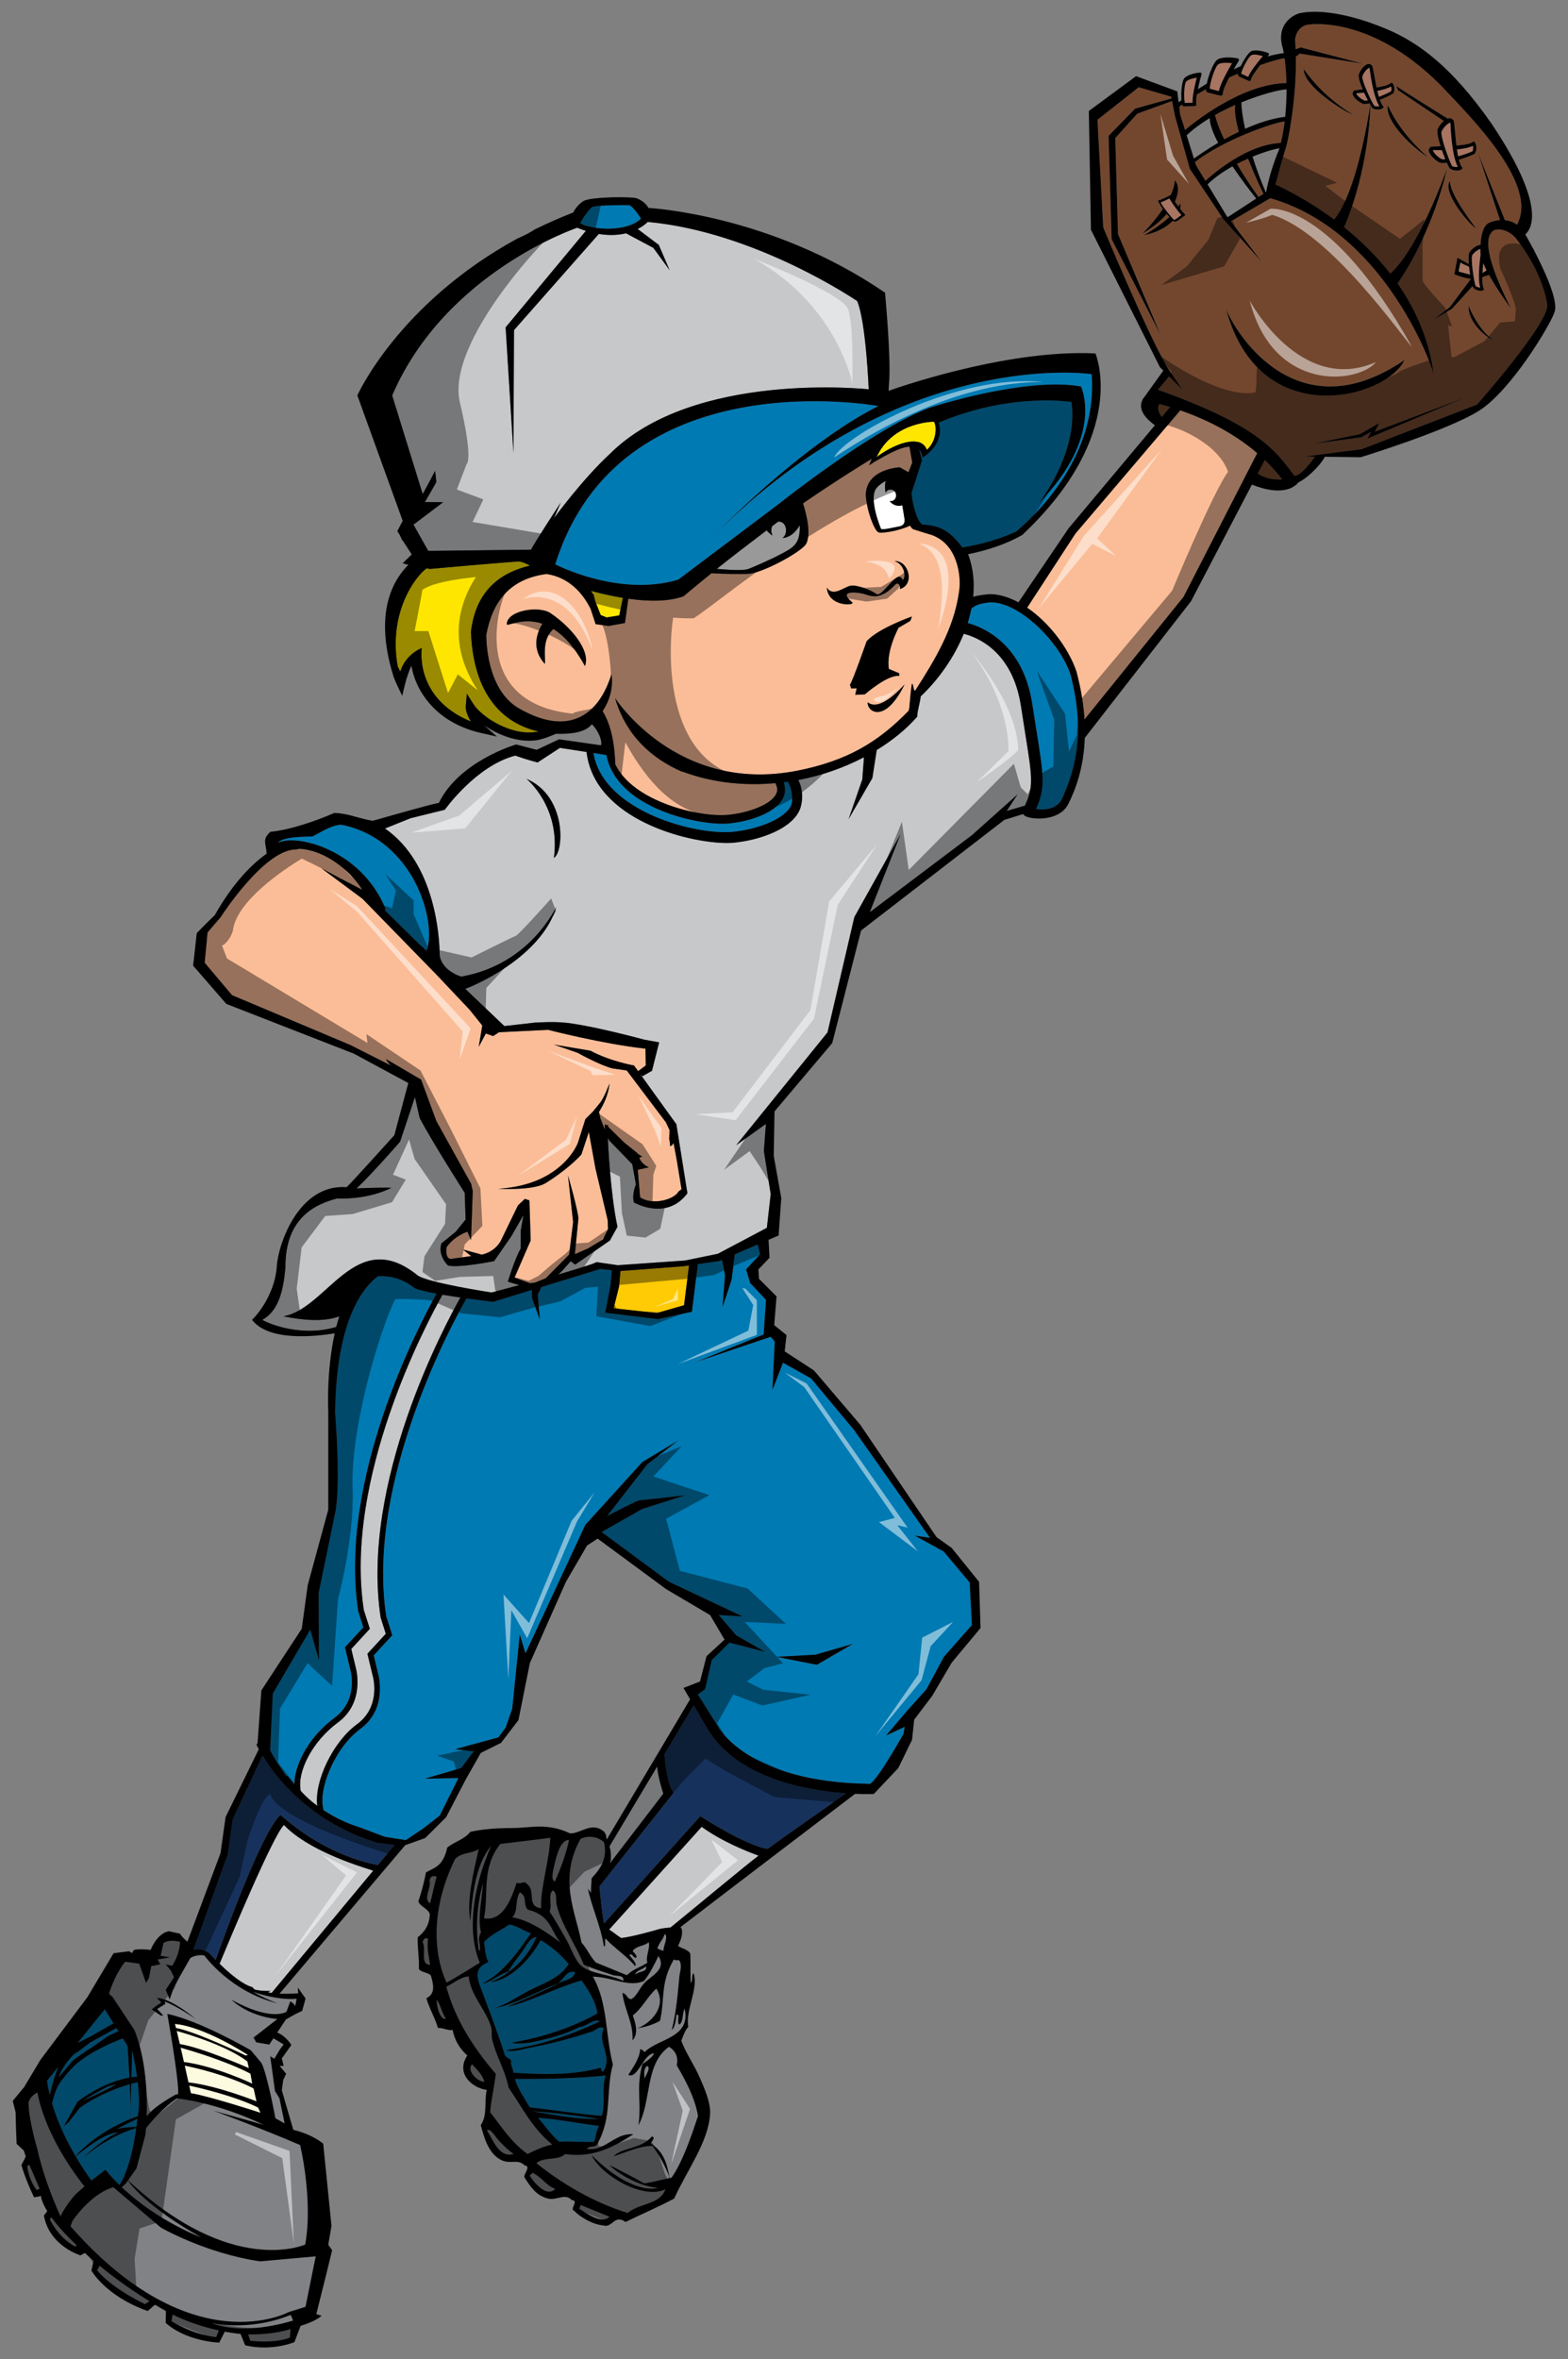 <?xml version="1.0" encoding="utf-8"?>
<!-- Generator: Adobe Illustrator 17.0.0, SVG Export Plug-In . SVG Version: 6.00 Build 0)  -->
<!DOCTYPE svg PUBLIC "-//W3C//DTD SVG 1.1//EN" "http://www.w3.org/Graphics/SVG/1.1/DTD/svg11.dtd">
<svg version="1.1" id="Layer_1" xmlns="http://www.w3.org/2000/svg" xmlns:xlink="http://www.w3.org/1999/xlink" x="0px" y="0px"
	 width="133px" height="200px" viewBox="0 0 133 200" style="enable-background:new 0 0 133 200;" xml:space="preserve">
<rect x="0" y="0" width="133" height="200" fill="#808080" stroke="none"/>
<path id="color10" style="fill:#FCFADF;" d="M21.396,176.638c0,0-3.112-1.48-5.799-1.836c-0.093-0.408-0.188-0.826-0.276-1.219
	c0.895,0.254,3.88,1.133,5.925,2.205L21.396,176.638z M20.982,174.745c-1.774-1.34-5.037-2.314-5.995-2.58
	c0.072,0.301,0.164,0.689,0.264,1.119c1.887,0.285,5.863,2.043,5.863,2.043L20.982,174.745z M21.036,174.2
	c-4.174-2.625-6.202-2.621-6.202-2.621c0.02,0.063,0.052,0.182,0.092,0.34c1.729,0.322,5.917,2.336,5.917,2.336L21.036,174.2z
	 M21.512,177.036c-2.302-1.162-5.006-1.76-5.846-1.928c0.116,0.523,0.227,1.018,0.318,1.424c2.499,0.287,5.776,1.613,5.776,1.613
	L21.512,177.036z M21.888,178.655c-2.014-0.988-4.993-1.676-5.843-1.859c0.067,0.305,0.116,0.533,0.144,0.65
	c1.533,0.242,5.911,1.662,5.911,1.662L21.888,178.655z"/>
<path id="color9" style="fill:#FFCB05;" d="M58.444,107.274l-0.422,3.373l-2.305,0.664l-3.666-0.406l0.459-1.846l0.118-1.311
	l5.323-0.402L58.444,107.274z"/>
<path id="color8" style="fill:#FFE600;" d="M50.146,50.096c0.84,0.225,1.758,0.436,2.689,0.588l-0.312,1.487l-1.066,0.173
	l-0.5-0.203l-0.447-1.126c-0.059-0.198-0.119-0.396-0.152-0.581c-0.057-0.082-0.114-0.159-0.171-0.236L50.146,50.096z
	 M39.944,53.588c0.403-3.585,2.578-5.068,5.013-5.639c-0.336-0.184-0.669-0.328-0.926-0.346c-0.342-0.021-7.579,0.628-7.579,0.628
	c-0.077-0.018-0.175-0.035-0.262-0.053c-0.929,0.644-3.297,3.746-2.446,8.37c0.014-0.028,0.139,0.223,0.203,0.383
	c0.49-1.527,1.829-1.993,1.829-1.993s-0.675,4.231,4.159,6.223c-0.266-0.444-0.46-0.941-0.427-1.319l0.089-1.039l0.557,0.881
	c0.688,1.093,3.321,2.819,5.525,2.325C43.32,61.477,40.204,59.629,39.944,53.588z M79.305,35.957
	c-0.029-0.104-0.065-0.184-0.09-0.202c-0.096-0.012-0.854,0.018-1.74,0.305c-1.02,0.332-2.311,1.044-3.043,2.533
	c-0.025,0.054-0.055,0.102-0.082,0.158c0.533-0.411,1.354-0.897,2.146-1.153c0.205-0.067,0.396-0.109,0.578-0.139
	c0.271-0.043,0.514-0.044,0.725-0.003c0.041,0.009,0.092,0.012,0.129,0.022c0.336,0.101,0.566,0.32,0.686,0.658
	c0.494-0.436,0.656-1.001,0.713-1.325C79.389,36.434,79.356,36.142,79.305,35.957z"/>
<path id="color7" style="fill:#FBBD97;" d="M57.404,98.361l0.404,2.449c-0.082,0.074-0.167,0.143-0.256,0.199
	c-0.375,0.693-2.222,1.197-3.256,0.494l-0.206-2.336l0.951-0.212c0,0-0.616-0.221-0.819-0.815l0.248-0.094
	c-0.105-0.06-0.208-0.121-0.302-0.185c-0.076-0.05-0.13-0.111-0.176-0.174c-0.004,0.001-0.008,0.003-0.013,0.004l-1.039-0.84
	l-1.366-1.338c0,0,0.006-0.043,0.015-0.103c-0.101-0.019-0.197-0.049-0.279-0.104c-0.008,0.152-0.016,0.304-0.01,0.458l-0.378-0.963
	l-0.118-0.537c0.374-0.594,0.818-1.477,0.891-2.413c0,0-0.493,1.321-0.839,1.685l-0.562,0.692l-0.642,0.641l-0.627,1.99
	c0,0-1.268,3.587-6.761,3.915c0,0,2.842,0.17,3.963-0.446c0,0,1.888-1.13,3.089-2.464l0.631-1.907l0.555,3.072l1.041,4.399
	l0.029,0.777l-0.447,0.883l-1.258,0.752l-1.107,0.482l0.303-3.045c-0.068-0.803-0.887-3.64-0.887-3.64l0.437,3.964l-0.342,2.758
	l-1.979,2.004l-0.893,0.359c-0.146,0.023-0.289,0.053-0.44,0.061l-1.317-0.475c0.379-0.865,1.371-3.152,1.371-3.152l-0.108-3.396
	l-0.384-0.129l-0.591,0.557l-1.469,3.031c-0.565,0.98-1.6,1.139-1.6,1.139l-1.592-0.434l0.692,0.559l-1.726,0.24
	c-0.507-0.031-0.361-0.988-0.361-0.988c0.704-1.01,1.774-1.318,1.774-1.318l0.302,0.719l0.148-4.168l-0.135-0.611l-2.957-5.333
	l-1.29-3.502l-2.978-1.745c0.069,0.162,0.225,0.354,0.416,0.551l-3.441-1.739l-10.031-4.221l-2.324-2.752l0.245-2.569l1.101-1.284
	c0,0,3.609-5.627,6.3-5.749c0.209-0.011,0.321-0.035,0.374-0.065c2.508,0.142,4.673,2.297,5.343,3.484l-3.481-1.842l3.504,2.601
	l6.249,6.403l2.836,3l1.079,1.343l-0.302,1.805l0.605-1.128l0.619,0.217l0.497-0.324l4.159-0.204c0,0,4.608,1.19,8.262,1.597
	l0.028,1.419l-0.65,0.486l-0.347-0.48c0,0-1.999-0.344-3.694-1.252l-3.109-0.523l2.006,0.696c0,0,2.029,1.12,3.003,1.334
	l1.176,0.167l3.322,4.396l0.313,0.67l-0.029,0.619c0,0-0.006,0.011-0.021,0.029c0.053,0.224,0.085,0.463,0.085,0.697l0.153-0.058
	l0.149-0.2L57.404,98.361z M80.782,46.863c0.65,1.169,0.699,2.628,0.56,3.346c-0.441,3.107-2.043,5.732-3.715,8.34
	c-0.16,0.049-0.145-0.63-0.277-0.586c-0.209,1.331-0.156,2.001-0.283,2.295c-2.543,2.619-5.168,4.233-9.441,5.074
	c-10.22,2.008-15.454-6.156-15.454-6.156c0.956,3.293,3.231,5.165,5.648,6.23c0.019,0,0.036-0.01,0.055-0.002
	c2.56,0.961,5.272,1.225,7.891,0.986c0.245,0.444,0.145,0.727,0.106,0.83c-0.36,0.964-2.398,1.703-4.16,1.86
	c-2.339,0.221-8.01-1.089-9.528-4.301c-0.02-0.9-0.149-3.016-1.068-4.493c0.595-0.902,0.911-1.958,0.753-3.14
	c-1.007,3.265-3.42,5.386-7.723,2.975c-3.007-1.585-2.897-6.318-2.897-6.318c0.554-2.901,2.053-4.738,5.104-5.146
	c2.598,0.378,3.604,2.724,3.744,2.95l0.426,1.3l1.101,0.156l1.387-0.251l0.286-2.06c1.691,0.239,3.383,0.263,4.679-0.205
	c0.66-0.557,1.504-1.249,2.376-1.956c1,0.064,2.296,0.076,3.098,0.054c1.114-0.032,4.314-1.717,4.913-2.504
	c0.473-0.857,0.043-2.558-0.248-3.475c2.305-1.579,4.338-2.869,5.838-3.783c-0.082,0.181-0.166,0.361-0.229,0.56
	c0,0,1.705-1.106,2.732-1.439c0.258-0.083,0.486-0.13,0.691-0.145l0.236,1.354l-0.322,0.818l-0.746-0.419
	c0,0-2.816,0.116-2.875,2.32c0.066,1.363,0.721,2.998,1.043,3.175c0.207,0.149,1.756-0.089,2.705-0.548
	c0.078,0.122,0.162,0.225,0.254,0.295c0.547,0.176,1.1,0.352,1.676,0.522c0.063,0.024,0.119,0.056,0.176,0.081
	C79.975,45.767,80.454,46.277,80.782,46.863z M46.743,52.014c-0.922-0.703-3.701-0.301-3.76,0.891
	c-0.015,0.268,1.294-0.617,3.027-0.031c-0.45,0.729-0.99,2.105,0.207,3.409c0.095-0.492-0.325-2.022,0.726-2.962
	c0.861,0.545,1.782,1.506,2.672,3.148C50.118,55.188,48.47,53.181,46.743,52.014z M72.284,51.058
	c-1.379-1.15,0.744-0.809,1.057-0.692c0.129,0.048,0.576,0.218,1.043,0.178c1.063-0.215,1.535-1.106,1.701-1.071
	c0.174-0.009,0.293,0.179,0.248,0.461c1.328-0.391,0.707-2.466-0.461-2.36c0.887,0.262,0.986,1.379,0.701,1.602
	c-0.024-0.085-0.074-0.16-0.162-0.219c-0.443-0.442-1.563,1.621-2.041,1.413c-0.514-0.36-1.654-0.804-2.213-0.717
	c-0.557,0.088-1.494,0.994-2.025,0.161C70.26,51.498,72.616,51.334,72.284,51.058z M76.735,58.005c0,0-2.041,2.427-3.133,1.529
	C73.52,60.316,75.053,61.45,76.735,58.005z M77.354,52.262c0,0-2.84,0.986-3.844,2.096c0,0-1.149,3.286-1.416,3.691l0.104,0.313
	l0.467-0.01l-0.125,0.553l0.824-0.047c0,0,1.957-1.708,2.91-1.552l-0.006-0.233l-0.875-0.366c-0.084-0.505-0.098-1.649,0.816-3.482
	l1.002-0.588L77.354,52.262z M100.114,34.784l-8.9,10.456l-4.088,6.273c1.867,1.275,3.504,3.421,4.182,5.421
	c0.398,1.505,0.605,2.851,0.682,4.059l8.402-10.394l6.252-12.188C104.497,36.571,102.034,35.444,100.114,34.784z"/>
<path id="color6" style="fill:#73472E;" d="M104.778,8.896c-0.088,0.563,0.047,1.378,0.299,2.271
	c-0.436,0.209-0.852,0.431-1.244,0.647c-0.426-0.913-0.686-1.637-0.77-2.065C103.625,9.431,104.207,9.149,104.778,8.896z
	 M108.967,10.289c-0.928,0.113-5.037,1.478-7.607,3.443l0.082,0.263l0.805,1.331c0.799-0.731,3.584-3.082,6.395-3.21
	C108.784,11.529,108.893,10.914,108.967,10.289z M98.541,35.357l0.715-0.852c-0.328-0.099-0.633-0.185-0.904-0.254
	C98.184,34.436,98.161,34.836,98.541,35.357z M106.752,16.703l0.416-0.271c-0.236-0.484-0.789-1.66-1.309-2.981
	c-0.307,0.133-0.619,0.282-0.934,0.447C105.436,14.777,106.043,15.728,106.752,16.703z M106.684,40.138
	c0.58,0.443,1.5,0.554,2.088,0.515c-0.459-0.606-0.963-1.154-1.488-1.659L106.684,40.138z M100.516,11.023
	c0.543-0.466,4.672-3.897,8.604-3.983c-0.021-0.78-0.078-1.501-0.16-2.106c-0.369,0.049-1.115,0.253-2.059,0.582
	c-0.381,0.479-0.754,1.005-0.795,1.253c-0.004,0.032-0.023,0.063-0.051,0.082c-0.031,0.02-0.066,0.023-0.1,0.014
	c-0.148-0.046-0.813-0.354-0.887-0.393c-0.025-0.012-0.049-0.035-0.059-0.063c-0.006-0.011-0.008-0.023-0.01-0.034
	c-0.004-0.034,0.004-0.08,0.014-0.131c-0.248,0.102-0.498,0.213-0.752,0.326c-0.297,0.575-0.549,1.141-0.545,1.401
	c0,0.042-0.016,0.082-0.049,0.109c-0.031,0.03-0.072,0.042-0.113,0.036c-0.188-0.02-1.047-0.257-1.141-0.281
	c-0.037-0.009-0.068-0.033-0.086-0.064c-0.008-0.009-0.014-0.023-0.018-0.037c-0.012-0.044-0.014-0.102-0.014-0.169
	c-0.264,0.145-0.523,0.296-0.779,0.452c-0.059,0.358-0.084,0.665-0.039,0.814c0.012,0.034,0.006,0.069-0.01,0.1
	c-0.018,0.03-0.047,0.05-0.084,0.055c-0.152,0.026-0.885,0.034-0.971,0.035c-0.027,0-0.057-0.01-0.078-0.03
	c-0.01-0.007-0.018-0.017-0.023-0.027c-0.016-0.025-0.027-0.064-0.041-0.106c-0.086,0.063-0.168,0.125-0.25,0.192l0.08,0.647
	L100.516,11.023z M131.239,25.806c0.236,1.497-5.951,8.488-5.951,8.488l-9.785,3.785l-4.807,0.612l0.842,0.019
	c-0.252,0.36-1.16,1.615-1.74,1.63c-1.689-2.323-3.311-4.344-11.607-7.314c0.229-0.167,0.818-0.976,0.977-1.121l1.113,1.099
	l-1.119-1.64c-1.701-2.72-5.582-12.089-5.582-12.089l-0.488-9.126l3.498-2.756l2.752,0.798l0.029,0.153l-3.086,0.861l-2.25,2.309
	l0.258,8.755l4.16,8.14l-3.619-8.569l-0.232-8.14l1.861-2.066l2.953-1.071l0.26,1.313l1.25,4.441l2.84,4.257l3.266,3.631
	l-2.629-3.441l3.344-1.964c9.408,2.688,13.523,13.638,13.861,14.894c-0.414-2.996-1.576-5.541-3.064-7.667
	c3.082-4.486,4.182-9.69,4.182-9.69c-2.344,6.282-4.121,8.274-4.801,8.852c-1.211-1.554-2.582-2.861-3.918-3.932
	c2.043-4.719,2.221-9.742,2.236-10.347c0.068,0.12,0.125,0.207,0.152,0.238l0.061,0.047c0.301,0.15,0.738,0.1,0.855-0.047
	l0.063-0.081L117.3,8.979c-0.096-0.114-0.18-0.298-0.258-0.517c0.547-0.22,1.051-0.475,1.133-0.551l0.037-0.052
	c0.121-0.273,0.045-0.689-0.102-0.807l-0.078-0.062l-0.078,0.063c-0.205,0.168-0.678,0.278-1.189,0.364
	c-0.184-0.877-0.305-1.786-0.389-1.878l-0.133-0.087l-0.086-0.038c-0.361-0.035-0.758,0.491-0.896,0.872
	c-0.076,0.209,0.094,0.737,0.324,1.285c-0.402,0.048-0.713,0.083-0.758,0.127l-0.072,0.119l-0.029,0.078
	c-0.01,0.335,0.508,0.74,0.869,0.897c0.111,0.044,0.318,0.023,0.563-0.037c0.027,0.051,0.053,0.098,0.078,0.14
	c-1.148,7.085-2.615,9.199-3.076,9.706c-2.17-1.605-4.127-2.573-4.979-2.961c0.289-1.064,0.709-2.597,0.858-3.011
	c0.207-0.576,0.939-4.194,0.881-7.829l0.332-0.262l5.367,0.859l-5.293-1.383L109.9,4.172c-0.012-0.281-0.029-0.563-0.053-0.839
	c0.185-1.177,1.109-1.247,1.109-1.247s5.188-0.9,11.174,5.063c2.664,2.809,8.41,8.49,6.547,11.894
	c-0.328-0.236-0.686-0.348-1.029-0.382l-2.277-5.691l1.865,5.684c-0.408,0.026-0.762,0.141-0.969,0.248
	c-0.439,0.233-0.645,0.997-0.686,1.851c-0.32,0.011-0.721,0.33-0.918,0.598c-0.107,0.149-0.113,0.56-0.074,1.034l-0.963-0.542
	l-0.268,1.411c0,0,0.924,0.351,1.408,0.383l-1.783,2.388l-1.355,1.06l1.539-0.915l1.74-1.923c0.016,0.049,0.027,0.087,0.037,0.107
	l0.041,0.057c0.248,0.229,0.67,0.301,0.822,0.19l0.078-0.059l-0.045-0.104c-0.09-0.204-0.115-0.55-0.107-0.946l0.572-0.188
	c0.758,1.369,1.84,2.819,1.84,2.819c-2.768-5.512-1.783-6.251-1.549-6.514c0.236-0.259,1.207-0.287,1.961,0.554
	C130.186,22.227,131.008,24.31,131.239,25.806z M110.582,5.859c0.004,1.471,3.395,3.585,4.189,3.867
	C112.153,8.121,110.979,6.368,110.582,5.859z M125.217,19.385c-2.162-2.847-2.232-3.758-2.23-4.038
	C122.307,16.231,124.493,18.903,125.217,19.385z M121.166,13.362c-2.48-2.148-3.307-4.138-3.457-4.441
	C117.487,10.215,119.586,12.363,121.166,13.362z M122.954,14.254l0.059,0.056c0.328,0.202,0.826,0.187,0.971,0.032l0.078-0.086
	l-0.074-0.106c-0.096-0.139-0.174-0.352-0.238-0.606c0.637-0.195,1.229-0.432,1.328-0.511l0.047-0.055
	c0.164-0.295,0.117-0.77-0.033-0.918l-0.084-0.08l-0.092,0.064c-0.252,0.17-0.791,0.249-1.377,0.294
	c-0.123-1.005-0.168-2.039-0.256-2.153l-0.141-0.112l-0.092-0.05c-0.084-0.017-0.168-0.005-0.256,0.026
	c-0.781-0.481-4.287-2.647-4.373-2.783l0.174,0.387l3.869,2.599c-0.215,0.184-0.406,0.444-0.51,0.663
	c-0.104,0.227,0.035,0.843,0.238,1.484c-0.455,0.013-0.811,0.022-0.865,0.067l-0.094,0.127l-0.041,0.083
	c-0.041,0.378,0.5,0.888,0.893,1.096c0.121,0.064,0.355,0.061,0.637,0.018C122.827,14.029,122.911,14.201,122.954,14.254z
	 M100.559,18.229l-0.096-0.1c-0.094-0.1-0.221-0.249-0.359-0.426c0.051-0.19,0.043-0.351-0.014-0.446
	c-0.037,0.085-0.082,0.171-0.135,0.254c-0.098-0.136-0.199-0.278-0.295-0.424c0.398-0.87,0.275-1.549-0.016-1.791
	c-0.021,0.394-0.15,0.811-0.336,1.225l-0.111,0.06c-0.008,0.004-0.613,0.314-0.879,0.391l-0.097,0.027l0.039,0.097
	c0.066,0.159,0.209,0.384,0.377,0.617c-0.787,1.173-1.748,2.104-1.748,2.104c0.938-0.563,1.607-1.136,2.076-1.678
	c0.074,0.092,0.148,0.18,0.219,0.261c-0.926,0.847-2.154,1.541-2.154,1.541c1.176-0.238,1.963-0.726,2.451-1.229
	c0.006,0.004,0.012,0.011,0.018,0.016c0.176,0.154,0.391,0.004,0.785-0.3c0.072-0.055,0.135-0.102,0.186-0.137L100.559,18.229z
	 M119.133,30.519c-9.076,6.203-14.301-2.209-15.139-4.318C106.838,36.752,117.631,33.74,119.133,30.519z M124.291,33.689
	l-7.672,2.909l0.369-0.728l-1.637,0.936l-3.877,0.796l3.98-0.527l0.838-0.477l-0.295,0.576L124.291,33.689z M126.622,28.751
	c-1.006-0.522-2.051-2.636-2.033-2.866C124.411,27.291,126.235,28.774,126.622,28.751z"/>
<path id="color5" style="fill:#16325C;" d="M71.764,152.022c-1.408,1.018-5.324,3.721-6.655,4.719
	c-1.851-0.279-5.712-2.781-5.712-2.781l-8.16,9.098c-0.194-1.016-0.277-2.082-0.391-3.135l6.299-7.947
	c-0.513-0.643-0.713-2.313-0.787-3.258l2.483-4.156c0.348,0.594,0.767,1.311,1.21,2.072
	C62.619,150.784,68.475,151.79,71.764,152.022z M30.809,155.813c-5.49-2.1-8.032-6.113-8.481-6.928
	c-0.012,0.021-0.018,0.043-0.029,0.064c-0.017-0.029-0.031-0.061-0.048-0.09l-2.508,5.357l-0.429,2.998l-2.907,8.082
	c0.576-0.195,1.297,0.229,1.297,0.229c0.21,0.229,0.403,0.428,0.595,0.621c0.561-1.59,3.809-10.68,5.482-12.297
	c0.653,0.535,3.619,3.313,8.271,4.258l1.413-1.699c-0.548-0.074-1.268-0.17-1.485-0.191
	C31.596,156.099,30.809,155.813,30.809,155.813z"/>
<path id="color4" style="fill:#808285;" d="M41.052,162.62c0.416-2.061-0.248-4.25,1.386-6.303c1.41-0.18,2.832-0.33,4.239-0.521
	c-0.06,1.848-0.888,4.467-0.772,5.963c-1.284-0.107-0.422-1.467-1.19-2.025c-0.294-0.381-0.467,0.047-0.896-0.127
	C43.243,161.427,42.497,162.858,41.052,162.62z M9.569,169.313l-0.316-0.295c0.154-0.52,0.568-1.717,1.373-2.721l1.185,0.164
	l0.58,1.633l0.237-0.398l0.208-1.025l0.766-0.15l-0.229-0.408l1.052-0.182l-0.795-0.137l0.237-1.076
	c-0.003,0.002,0.414-0.359,1.41-0.102c0,0,0.001,1.014-0.673,2.029l-0.538-0.117l0.43,0.525l0.27,0.568l-0.705,1.064l0.333,0.807
	l0.395-1.115l1.347-2.371c0,0,0.607-0.449,1.214-0.221c0,0,2.214,3.078,6.225,4.053c0,0-1.065-0.365-2.11-0.988
	c0,0,2.051,0.752,3.701,0.59l-0.128,0.666c0,0,0.039-0.18-0.409-0.447l-0.325,0.885c0,0-1.262,0.869-4.658-1.023
	c0,0,1.276,1.369,3.884,1.641l-2.017,1.568l0.229,0.406l1.104,0.188l0.351-0.533l0.872,0.521l-0.317,0.418l-0.475,0.795l-0.35-0.207
	l0.404,2.943l0.374,0.605l0.444,2.139l-0.782-0.428c0,0-0.705-3.797-1.184-4.691l-0.907-1.082c0,0-4.313-2.508-7.078-3.078
	c0,0,1.008,5.648,0.922,6.801l-0.196,0.031c0,0-1.695,0.889-2.385,1.744c0,0-0.037,0.033-0.093,0.092
	c0.058-1.781-0.037-4.762-1.029-7.289L9.569,169.313z M13.694,169.753c-0.437,0.279-0.822,0.588-0.822,0.588l0.768,0.525l0.207-0.01
	l-0.519-0.547l0.695-0.43l-0.05-0.199c0.927,0.316,2.635,1.473,2.635,1.473c-2.416-1.949-3.301-1.77-3.301-1.77L13.694,169.753z
	 M22.362,180.126c-4.042-1.941-7.375-2.24-7.375-2.24c-1.092,0.738-2.084,1.879-2.599,2.523c-0.027,0.352-0.051,0.555-0.051,0.555
	l-0.76,2.855l-0.712,1.014c8.835,8.264,15.028,5.441,15.028,5.441c0.678-3.852-0.437-8.434-0.436-8.432
	c-3.276-1.418-7.376-2.92-7.376-2.92L22.362,180.126z M40.626,165.407c0.293-0.293-0.234-0.963,0.175-1.588
	c-0.318-1.238,0.094-2.785,0.167-4.191C40.389,161.753,40.345,163.649,40.626,165.407z M44.785,161.894
	c-0.462-0.395-0.01-1.176-0.704-1.473c-0.434,0.76-0.109,1.596-0.626,2.113c1.613,0.266,3.284,1.559,4.102,2.146
	C46.693,163.728,46.775,162.374,44.785,161.894z M49.435,166.751c0.814,0.563,2.048,0.596,3.232,1.08l0.204,0.08
	c0.085-0.506-0.583-0.375-0.876-0.473c-0.821-0.277-1.688-0.539-2.477-0.891c-0.646-1.631-1.902-3.379-2.307-5.084
	c-0.081-0.332,0.066-1.063-0.341-1.205c-0.407,0.396-0.015,1.182-0.256,1.789c0.454,0.676,0.912,1.48,1.409,2.352
	C48.455,165.149,48.778,166.294,49.435,166.751z M48.264,155.97c-0.732,0.02-1.063,1.318-1.257,2.211
	c-0.096,0.441-0.31,1.164,0.054,1.324C47.458,158.663,48.086,156.999,48.264,155.97z M50.538,166.366l2.641,1.078
	c0.509-0.525,1.175-0.672,1.738-1.068c-0.189-0.48,0.256-1.229,0.111-1.729c-0.413,0.355-1.006,0.271-1.371,0.744
	c0.121,0.127,0.527,0.555,0.245,0.572c-0.209-0.014-0.304-0.471-0.513-0.207c0.168,0.242,0.719,0.758,0.465,0.9
	c-0.677-0.838-1.75-1.508-2.489-2.318c-0.135,0.207,0.089,0.68-0.146,0.65c-0.238-1.662-1.095-3.48-1.349-4.91
	c0.104,0.23,0.416,0.555,0.256,0.32c0.013-0.594,0.021-0.576,0.063-1.182c0.498-0.551,1.423-1.508,1.04-3.051
	c-0.528-0.496-1.403-0.584-1.989-0.275c-1.887,3.418-0.44,6.119,0.087,8.797C49.817,165.214,50.042,165.847,50.538,166.366z
	 M13.648,188.839l-4.037-3.424c-1.968,0.58-3.465,2.861-3.465,2.861l-0.166,0.453c10.319,11.742,18.523,7.266,18.523,7.266
	l1.412-0.439l0.865-4.279l-4.713,0.426C17.412,191.017,13.648,188.839,13.648,188.839z M53.91,167.39
	c0.218-0.299,1.041-0.186,0.883-0.707C54.569,166.958,53.838,167.081,53.91,167.39z M8.239,192.464
	c1.336,1.607,4.063,2.867,4.063,2.867l0.377-0.252c-1.829-1.123-3.266-2.211-4.23-3.006L8.239,192.464z M4.358,187.962l-0.126,0.186
	c0,0,0.679,1.52,2.144,2.293l0.124-0.105C5.495,189.38,4.813,188.597,4.358,187.962z M2.307,183.62
	c0.162,1.314,0.811,2.037,0.811,2.037l0.247-0.117l-0.87-2.008L2.307,183.62z M5.132,187.886c0.469-1.002,1.288-1.877,1.288-1.877
	l0.745-0.658c-3.582-4.566-3.977-7.959-3.977-7.959c-0.615,0.242-0.765,0.83-0.765,0.828c-0.007,1.482,0.764,4.035,0.764,4.035
	C3.745,184.849,4.993,187.583,5.132,187.886z M21.049,197.894l0.178,0.537c0,0,1.969,0.264,3.36-0.256l0.056-0.732
	C23.278,197.874,21.72,197.905,21.049,197.894z M14.55,196.772c0,0,1.837,1.166,3.786,1.35l0.226-0.564
	c-1.972-0.426-3.395-1.084-3.918-1.352L14.55,196.772z M24.643,196.241c-3.612,1.455-6.737,0.678-6.737,0.678
	c2.493,0.971,5.639,0.201,6.952-0.199l-0.125-0.316L24.643,196.241z M10.674,185.104l-0.346,0.313
	c3.084,2.922,6.741,4.25,6.741,4.25c-4.43-2.467-5.94-4.42-6.217-4.816L10.674,185.104z M36.315,164.362
	c-0.254-0.141-0.389,0.004-0.468,0.279c0.335,0.535-0.267,1.906,0.638,1.922C36.389,165.845,36.183,165.175,36.315,164.362z
	 M49.137,187.231c0.676,0.461,1.939,1.346,2.563,0.689l-2.438-0.996L49.137,187.231z M42.356,181.507
	c-0.358-0.371-0.767-1.148-1.054-0.904c0.494,0.723,1.006,2.383,2.268,1.992C43.166,182.331,42.734,181.903,42.356,181.507z
	 M44.943,184.456c0.3,0.477,1.388,1.885,2.15,1.111c-0.856-0.365-1.11-0.99-1.928-1.375C45.11,184.321,44.977,184.28,44.943,184.456
	z M43.136,176.972c-0.264-1.443-1.083-2.707-1.396-4.123c-0.074-0.326,0.013-0.662-0.076-0.979
	c-0.418-1.498-1.762-2.707-1.907-4.328c-0.726,0.074-1.275,0.566-1.899,0.883c0.744,2.742,2.277,5.152,4.206,7.396
	c-0.146,1.072-0.403,2.191-0.49,3.234c0.97,1.221,1.741,2.525,3.177,3.547c0.672-0.336,1.351-0.652,2.1-0.801
	C45.115,180.401,44.29,178.618,43.136,176.972z M57.404,175.091c0.14-0.678-0.065-1.209-0.662-1.576
	c-2.052,1.443-1.471,4.619-2.589,6.643c0.044-0.256,0.063-0.504,0.076-0.754c0.005-0.094,0.007-0.186,0.008-0.279
	c0.005-0.152,0.007-0.307,0.007-0.459c-0.003-0.121-0.004-0.242-0.008-0.361c-0.005-0.166-0.011-0.334-0.015-0.498
	c-0.008-0.232-0.014-0.469-0.014-0.707c0-0.031,0-0.063,0-0.096c0.003-0.283,0.024-0.568,0.058-0.863
	c0.008-0.068,0.017-0.143,0.025-0.213c0.045-0.309,0.104-0.625,0.204-0.957c0.312-0.205,0.961-0.646,0.965-0.908
	c-0.895,0.072-1.366,2.211-2.17,1.834c0.38-0.586,0.974-1.416,1.012-2.189c0.181,0.063,0.309,0.15,0.364,0.268
	c1.148-1.18,3.963-1.184,3.407-3.707c-0.245,0.523-0.069,1.029-0.437,1.361c-0.287-0.135,0.111-0.994-0.262-0.818
	c-0.019,0.322-0.133,1.117-0.393,1.262c0.392-1.537,0.516-3.16,0.641-4.477c0.035-0.465,0.286-0.998-0.024-1.424
	c-0.151-0.025-0.253,0.064-0.446-0.066c-1.177,2.055-0.731,3.305-1.173,5.207c-0.592,0.336-1.243,0.518-1.918,0.637
	c1.213-0.465,2.524-1.898,1.61-3.367c-0.719,0.629-1.243,1.717-1.994,2.266c0.181,0.57,0.541,1.512-0.028,2.119
	c0.089-1.498-0.704-2.621-0.852-4.02c0.431,0.102,0.299,0.439,0.73,0.537c0.475-0.234,0.684-0.91,1.17-1.416
	c0.586-0.613,1.852-1.096,1.156-2.254c-0.296,0.604-0.712,1.477-1.217,2.107c-1.275,0.607-2.763-0.348-4.354-0.354
	c1.284,2.178,1.056,4.996,1.703,7.443c-0.648,2.33,0.001,4.434-1.351,6.793c-0.214,0.285-0.642,0.074-0.856,0.361
	c0.196,0.031,0.383,0.031,0.56,0.012c0-0.004,0.003-0.004,0.003-0.004c0.175-0.02,0.338-0.061,0.495-0.119
	c0.004-0.002,0.007-0.002,0.008-0.002c0.151-0.057,0.295-0.125,0.437-0.201c0.036-0.02,0.073-0.041,0.109-0.061
	c0.316-0.176,0.615-0.375,0.935-0.537c0.084-0.045,0.166-0.086,0.252-0.125c0.059-0.025,0.121-0.049,0.185-0.072
	c0.089-0.031,0.183-0.055,0.275-0.076c0.06-0.016,0.117-0.029,0.178-0.037c0.161-0.021,0.327-0.031,0.506-0.014
	c-1.698,1.102-3.468,2.029-5.775,1.676c-0.671,0.604-1.766,0.195-2.449,0.775c2.013,1.623,4.736,3.297,7.752,4.225
	c0.938-0.844,2.736-0.678,3.19-2.014c-1.893,0.932-5.497-1.217-6.272-2.912c0.816,0.852,2.298,2.094,3.79,2.611
	c0.57,0.197,1.304,0.375,1.829,0.154c-1.059,0.027-3.165-0.934-4.078-1.9c0.981,0.51,1.994,1.01,2.924,1.547
	c0.736-0.078,1.411-0.307,2.128-0.436c-0.009-0.051-0.014-0.104,0-0.16c-0.352-0.898-0.813-1.764-1.422-2.586
	c-1.174,0.023-2.209,0.547-3.295,0.891c0.705-0.768,2.354-0.598,3.241-1.682c0.377,0.086-0.021,0.381-0.083,0.586
	c1.209,0.797,1.38,1.875,1.601,2.939c0.001,0,0.001,0.004,0.001,0.004c0.052-0.01,0.102-0.021,0.151-0.029
	c0.949-1.338,1.693-3.563,2.256-5.238C58.925,177.815,58.193,176.44,57.404,175.091z M41.082,176.489
	c-0.139-0.588-0.607-1.035-1.047-1.494C39.575,175.524,40.418,176.435,41.082,176.489z M40.7,166.388
	c-1.118-2.67-0.585-6.389,0.961-9.912c-1.492,1.797-1.629,4.879-1.772,6.383c-0.299-1.807,0.237-3.969,0.714-6.105
	c-0.613,0.406-1.459,0.264-2,0.842c-1.901,3.857-1.995,7.682-0.722,10.482C38.833,167.546,39.763,166.958,40.7,166.388z
	 M54.687,176.231c0.091-0.373,0.542-0.904,0.213-1.096C54.559,175.337,54.649,175.923,54.687,176.231z M36.429,159.437
	c0.192,0.564-0.574,1.531,0.051,1.914c0.222-0.77,0.324-1.484,0.563-2.26C36.747,158.987,36.51,159.022,36.429,159.437z
	 M37.82,171.134c-0.34-0.504-0.425-1.113-0.764-1.613C36.994,170.114,37.38,171.294,37.82,171.134z M56.45,163.991
	c-0.027-0.006-0.054-0.01-0.08-0.016c-0.155,0.516-0.461,0.676-0.61,1.207l0.507,0.205C56.276,164.944,56.638,164.351,56.45,163.991
	z"/>
<path id="color3" style="fill:#007AB3;" d="M24.965,151.272c-0.201-0.254-0.392-0.516-0.614-0.748
	c-0.016,0.021-0.032,0.035-0.055,0.053c-0.459-0.688-0.993-1.418-1.379-2.197l0.221-4.803l3.181-5.432l0.737,2.602l-0.025-5.715
	l1.394-6.758c0,0,0.508-1.815,0-8.492c0.084-7.668,2.242-10.539,3.633-11.596c0.838-0.045,1.953,0.115,3.039,0.953
	c0.161,0.162,0.95,0.35,1.93,0.527c-1.574,2.83-8.337,15.799-6.642,26.926l0.434,1.363l-1.559,1.691l0.442,1.842
	c0.032,0.105,0.75,2.615-1.333,4.141C26.338,147.118,24.979,149.458,24.965,151.272z M61.765,69.813
	c-0.141,0.013-0.3,0.017-0.475,0.017c-2.658,0-9.03-1.494-9.855-5.823l-1.097-0.17c0.819,4.966,8.728,6.986,11.812,6.681
	c2.113-0.198,4.559-1.127,4.991-2.341c0.053-0.146,0.15-1.154-0.322-1.91c-0.115,0.018-0.228,0.04-0.344,0.055
	c0.176,0.482,0.12,0.89,0.013,1.178C65.985,68.843,63.687,69.641,61.765,69.813z M47.423,181.56
	c0.959-0.053,1.982,0.045,2.953,0.021c0.225-0.492,0.133-0.842,0.436-1.361c-1.715-0.211-3.492-0.572-5.166-0.689
	C46.233,180.21,46.704,180.937,47.423,181.56z M50.817,179.63c-1.911-0.277-3.816-0.543-5.659-0.65
	C47.09,179.302,49.041,179.677,50.817,179.63z M43.67,176.239c0.268,0.867,0.808,1.623,1.268,2.412
	c2.021,0.207,4.105,0.563,6.105,0.713c0.363-1.246-0.045-2.17,0.327-3.42C48.87,176.202,46.277,176.237,43.67,176.239z
	 M51.213,171.972c-0.305-0.313-0.661,0.133-0.916,0.221c-1.75,0.576-3.549,1.068-5.308,1.389c-0.692,0.129-1.433,0.414-2.097,0.213
	c2.845-0.369,5.475-1.25,7.976-2.434c-0.458-0.305-1.138,0.453-1.732,0.479c-0.815,0.428-1.805,0.76-2.776,1
	c-0.978,0.242-2.057,0.531-2.975,0.326c2.59-0.445,5.035-1.229,7.287-2.477c-0.153-1.057-0.732-1.936-1.345-2.799
	c-2.136,0.594-4.438,1.855-6.367,2.258c1.48-0.635,3.131-1.35,4.513-2.066c0.446-0.232,1.19-0.293,1.31-0.889
	c-0.715-0.229-0.972,0.619-1.452,0.947c-1.737,0.676-3.725,1.818-5.354,2.086c0.984-0.301,1.843-0.928,2.841-1.449
	c1.172-0.613,2.639-1.031,3.414-2.277c-0.626-0.746-1.375-1.441-2.37-2.031c-1.068,1.924-2.756,3.438-4.299,3.574
	c1.558-0.572,3.188-2.008,3.936-3.842c-0.589,0.063-0.881,0.793-1.23,1.273c-0.396,0.541-0.848,1.082-1.151,1.66
	c-0.73,0.201-1.649,1.014-2.186,1.006c1.627-0.803,2.884-2.477,4.101-4.252c-0.809-0.291-1.099-0.596-1.828-0.744
	c-0.712,0.504-1.515,0.797-2.147,1.494c0.095,0.578,0.078,1.199,0.377,1.689c-1.438,0.576-0.883,1.586-0.486,2.645
	c0.645,1.723,1.473,3.938,1.88,5.268c0.073,0.193,0.455,0.258,0.526,0.453c-0.079,0.398,0.185,0.652,0.18,1.018
	c2.593,0.174,5.136,0.215,7.392-0.42c0.157,0.074-0.024,0.295,0.224,0.33C52.037,174.302,50.618,173.224,51.213,171.972z
	 M82.254,134.155l0.184,3.609l-2.357,2.668l-1.496,2.775l-1.652,1.836l-1.773,2.08l1.59-0.734L76.629,147c0,0-2.08,3.73-2.814,4.221
	c-10.581-0.123-12.967-4.955-12.967-4.955l-1.651-2.629l0.612-0.43l0.566-2.477l1.502-1.482l3.009,0.779l-2.446-1.406l-1.468-1.713
	l2.017,0.121l-6.238-2.936l-5.716-4.219l3.452-1.959l3.67-1.162c0,0-3.67,0.428-3.914,0.428c-0.146,0-1.594,0.738-2.741,1.336
	l3.414-4.393l2.63-2.02l-3.059,1.836l-4.832,5.32l-2.079,4.465l-2.997,6.424l-0.489-1.592l-0.637,6.285l-0.551,1.59l-0.625,0.852
	l-3.662,0.996l1.56,0.188l-1.039,1.406l-3.09,0.908l2.845-0.053l-1.59,3.182l-1.407,1.1l-1.468,0.979l-1.794-0.285
	c-0.801-0.293-1.953-0.764-2.727-1.006c-0.813-0.297-1.696-0.744-2.515-1.287l0.06-0.018c-0.498-1.619,0.924-5.221,3.116-6.828
	c2.364-1.73,1.521-4.645,1.517-4.662l-0.378-1.574l1.573-1.709l-0.511-1.598c-1.761-11.57,5.837-25.266,6.808-26.955
	c1.238,0.174,2.251,0.293,2.251,0.293l3.295-1.008l0.009,0.703l0.673,1.834l-0.184-2.141l0.314-0.646l5.003-1.533l0.964,0.107
	l-0.109,1.258l-0.449,2.344l4.475,0.547l2.878-0.623l0.506-4.039l1.795-0.258l0.247-0.107l0.254,1.303l-0.212,2.727l0.778-2.338
	l0.268-2.158l1.937-0.832l0.214,0.82l-1.191,1.291l0.348,1.143l1.341,1.439l-0.199,2.932l-5.731,2.332l6.328-2.133l0.348,0.396
	l-0.199,4.123l0.9-2.322l2.376,1.324l3.67,4.404l6.422,9.113l-1.283-0.184l2.445,1.346L82.254,134.155z M72.346,139.354
	l-3.182,0.918l-3.303,0.184l3.426,0.674L72.346,139.354z M9.629,171.52l-0.737-1.191l-2.31,2.857l1.058-0.533L9.629,171.52z
	 M7.682,173.644l1.482-1.041l0.881-0.414l-0.165-0.268l-2.269,1.25l-0.849,0.658l-0.502,0.33c0,0-0.901,0.834-1.286,1.943
	l1.209-1.43C6.182,174.673,7.248,173.864,7.682,173.644z M54.373,18.529c0,0-0.709-1.135-1.057-1.138
	c-0.474-0.004-2.442-0.006-3.009,0.13c-0.259,0.063-0.92,1.031-1.091,1.392C50.21,19.504,53.173,19.71,54.373,18.529z M57.526,49.14
	l8.478-6.379c0,0,8.04-6.418,12.833-8.189c0,0,8.063-2.654,12.85-1.812c0,0,2.049,4.157-3.566,9.891c0,0,3.389-4.28,2.762-8.574
	c0,0-5.096-0.854-11.258,1.748c0.029,0.093,0.051,0.193,0.066,0.287c0.316,1.64-1.434,2.688-1.434,2.688l-0.037-0.184
	c-0.045-0.212-0.131-0.378-0.248-0.502l0.236,0.904l-0.885,2.758c0.002,0.499,0.348,2.273,0.896,2.692
	c1.767,0.073,2.479,0.759,3.422,1.945c1.586-0.271,3.135-0.699,4.566-1.358c2.135-1.822,6.902-6.677,6.389-13.339
	c0,0-16.082-2.409-32.087,13.723c0,0,7.382-7.691,13.995-11.018c0,0-21.958-4.066-27.406,13.419
	C47.098,47.84,52.47,50.643,57.526,49.14z M11.133,176.649l-0.056,2.107c0.004,0.367-0.002,0.674-0.017,0.873
	c0.266-0.109,0.476-0.188,0.624-0.238c0.168-0.789,0.117-1.875-0.002-2.881C11.556,176.538,11.372,176.585,11.133,176.649z
	 M11.207,173.806l-0.061,2.291c0.158-0.023,0.315-0.039,0.476-0.051C11.45,174.812,11.207,173.806,11.207,173.806z M11.571,180.31
	c0.042-0.316,0.071-0.561,0.084-0.697c-0.62,0.281-1.712,0.852-1.712,0.852C10.719,180.317,11.269,180.302,11.571,180.31z
	 M9.878,176.696l-0.7,0.17c0,0-1.502,0.773-2.149,1.223C7.029,178.089,8.599,177.405,9.878,176.696z M10.037,180.772
	c-1.1-0.016-3.028,1.543-3.615,2.039c0.602,1.029,1.132,1.764,1.336,2.039l1.185-0.916c0.378,0.463,0.779,0.893,1.191,1.299
	c0.828-1.262,1.247-3.553,1.424-4.828c-2.402,0.666-4.518,2.529-4.518,2.529C8.779,181.237,10.037,180.772,10.037,180.772z
	 M3.992,176.386c0.056,0.41,0.135,0.813,0.23,1.213c0.123-0.557,0.374-1.57,0.731-2.4L3.992,176.386z M6.78,178.675l-0.971,1.244
	l-0.395,0.322l1.158-2.068c0,0,2.027-1.635,4.404-2.047c-0.072-1.414-0.158-2.688-0.158-2.688l-0.396-0.635
	c-0.693,0.252-2.59,1.012-4.025,2.227c0,0-0.975,0.951-1.459,1.764c-0.05,0.082-0.332,0.662-0.523,1.523
	c0.505,1.707,1.295,3.281,1.991,4.471c1.514-1.693,3.518-2.693,4.646-3.156l0.024-0.875c-0.009-0.582-0.036-1.326-0.07-2.072
	C10.04,176.964,8.397,177.552,6.78,178.675z M32.705,77.054c-0.03,0.031-0.046,0.072-0.069,0.109l3.082,3.03
	c-0.004-0.011-0.006-0.023-0.01-0.033c0.16,0.149,0.312,0.303,0.474,0.452c0.926-2.516-1.144-9.521-7.251-10.702
	c-0.929,0.092-1.599,0.579-2.409,0.995c-0.464,0.025-2.573,0-2.918,0.532C25.131,70.676,30.633,71.994,32.705,77.054z M84.04,51.06
	c-0.826,0.074-1.336,0.228-1.648,0.552c-0.08,0.403-0.182,0.804-0.309,1.199c1.348,0.37,4.703,1.79,5.48,6.887
	c0.135,0.879,0.258,1.645,0.365,2.318c0.602,3.771,0.762,4.772-0.047,6.557c0.131,0.027,0.305,0.052,0.516,0.052
	c0.395,0,1.354-0.097,1.738-1.004c0.791-1.866,2.098-5.047,0.656-10.478C89.875,54.443,86.512,51.06,84.04,51.06z"/>
<path id="color2" style="fill:#C7C8CA;" d="M39.052,109.995c-1.307,2.313-8.506,15.701-6.762,27.143l0.433,1.361l-1.558,1.693
	l0.442,1.84c0.032,0.107,0.749,2.615-1.333,4.141c-2.051,1.504-3.634,4.865-3.363,6.91c-0.523-0.385-1.001-0.813-1.402-1.264
	c-0.338-1.664,1.042-4.25,3.149-5.795c2.364-1.732,1.521-4.646,1.516-4.662l-0.378-1.574l1.574-1.711l-0.512-1.596
	c-1.695-11.143,5.291-24.26,6.677-26.725C38.03,109.841,38.549,109.921,39.052,109.995z M41.906,106.911c0,0-3.07,0.607-3.908,0.365
	c0,0-0.891-0.801-0.558-1.873l1.211-0.979l0.84-1.041l-0.074-2.262c0,0-2.832-4.435-3.823-6.354c0,0-0.206-0.884-0.398-1.765
	l-1.261,3.781c0,0-2.338,2.688-3.686,3.959c0.78-0.031,2.442-0.09,2.951-0.045c-1.768,0.863-3.652,0.934-4.614,0.902
	c-1.663,0.443-4.428,1.508-4.377,5.889c-0.184,1.895-0.551,3.608-1.957,4.402c0.661,0.387,3.407,1.459,6.27,0.598
	c0.078-0.305,0.166-0.605,0.263-0.9c-1.349,0.504-3.123,0.324-4.759-0.002c3.731-0.611,6.117-7.707,11.377-3.486
	c0.79,0.633,6.3,1.467,6.3,1.467l2.344-0.625l-0.971-0.291c0,0,0.575-1.91,1.09-2.809l0.01-1.568l0.221-1.26l-1.03,1.795
	L41.906,106.911z M56.266,152.052c0,0-0.427-1.238-0.528-2.297l-4.042,6.768c0.159,0.563,0.155,1.064,0.034,1.447L56.266,152.052z
	 M86.93,68.301l-1.543,0.447l0.92-1.4l-3.867,3.454l-8.668,6.532l2.609-6.606l-3.914,7.015l-2.277,9.776l-7.753,9.571l2.528-1.814
	l-0.173,2.297l0.58,3.657l-0.326,2.855l-4.159,2.201l-2.772,0.57l-5.718,0.398l-1.81-0.264c-0.016,0.094-2.232,0.76-3.245,1.059
	l0.359-0.336l0.71-0.801l0.375,0.291l2.946-2.041L52.375,104c-0.581-2.66-0.822-7.192-0.809-7.535l0.129,0.237l1.938,1.995
	l0.307,1.712c0,0-0.378,0.87-0.161,1.532c0,0,2.494,1.434,4.245-0.447l0.002,0.01l0.079-0.098c0.068-0.078,0.137-0.16,0.202-0.25
	l-0.934-5.849l-3.089-4.282l0.198,0.216l0.821-0.466l0.607-2.414l-1.251-0.224c0,0-4.894-1.33-7.055-1.471
	c-0.761-0.049-1.504-0.014-2.219,0.021l-2.604,0.295l-3.314-3.152c1.827-0.697,6.56-3.127,7.716-6.926
	c-0.046-0.021-2.169,4.854-8.063,5.888c-0.855-0.279-1.689-0.882-1.828-1.81c0-1.46-0.344-7.768-4.634-10.747
	c0.119-0.048,1.395-0.56,2.167-0.871l2.906-0.718c0,0,2.623-3.716,5.974-4.591c1.021,0.364,1.894,0.583,1.894,0.583l1.895-1.238
	l2.256,0.347c0.682,5.751,8.629,7.716,11.896,7.716c0.21,0,0.4-0.008,0.569-0.023c2.306-0.217,5.063-1.218,5.665-2.91
	c0.166-0.463,0.309-1.488-0.166-2.402c1.996-0.38,3.889-1.055,5.568-1.932l-0.141,1.885l-1.166,3.365l2.021-3.487l0.369-2.376
	c1.346-0.824,2.522-1.78,3.436-2.831c-0.008-0.471,0.27-1.265,0.289-1.712c1.471-1.381,2.824-3.262,3.656-5.31
	c1.025,0.253,4.131,1.396,4.85,6.116c0.135,0.882,0.258,1.65,0.365,2.326C87.565,65.952,87.684,66.702,86.93,68.301z M44.652,66.023
	c0,0,2.914,2.331,2.331,6.703C47.858,72.215,48.077,67.48,44.652,66.023z M36.905,39.914c0.042,0.318,0.077,0.637,0.104,0.955
	c-0.312,0.566-0.634,1.115-0.955,1.666l0.009,0.025l1.529,0.014l-2.521,1.903l1.255,2.225l8.72-0.104
	c0.168-0.415,2.528-4.009,2.528-4.009l-0.584,1.337c0,0,2.393-3.278,4.729-5.438c7.121-7.111,21.965-5.485,21.965-5.485
	s-0.229-5.713-0.975-7.479c0,0-8.579-5.874-17.769-6.709c0,0-0.28,0.309-0.851,0.6l1.792,1.348l0.921,2.149l-1.384-1.899
	l-2.319-1.233c-0.611,0.148-1.379,0.205-2.308,0.054l-7.192,8.152L43.55,38.405l-0.663-10.654l6.806-8.182
	c-0.235-0.074-0.48-0.161-0.732-0.262c0,0-11.194,3.749-15.697,14.216l2.59,8.361C36.203,41.259,36.552,40.61,36.905,39.914z
	 M18.625,166.476c1.51,1.477,2.385,1.887,2.804,1.986c0.042,0.105,0.129,0.193,0.282,0.225c0.428,0.086,0.849,0.1,1.271,0.086
	l-0.248,0.098c0.06,0.035,0.17,0.061,0.298,0.082l8.626-10.371c-1.393-0.439-5.555-1.744-7.571-3.873
	C23.164,155.575,19.454,164.472,18.625,166.476z M51.67,163.575c0.36,0.227,0.649,0.484,1.018,0.711
	c0.775-0.051,3.008-0.678,3.265-0.764c0.308-0.063,0.614-0.104,0.919-0.121c1.847-1.494,6.437-5.32,7.473-6.094
	c-0.824-0.295-3.074-1.168-4.826-2.443L51.67,163.575z"/>
<path id="color1" style="fill:#A87562;" d="M117.991,7.328c0.037,0.109,0.059,0.286,0.012,0.402
	c-0.096,0.083-0.559,0.299-1.045,0.484c-0.047-0.16-0.094-0.333-0.131-0.512C117.272,7.617,117.715,7.498,117.991,7.328z
	 M116.159,5.746c-0.176,0.047-0.469,0.361-0.6,0.711c-0.115,0.3,0.818,2.292,1.018,2.523c0.129,0.059,0.316,0.048,0.43,0.022
	c-0.539-0.833-0.789-2.893-0.803-2.984C116.204,6.018,116.174,5.797,116.159,5.746z M124.932,12.359
	c-0.328,0.164-0.84,0.254-1.353,0.307c0.031,0.205,0.063,0.405,0.102,0.591c0.566-0.164,1.107-0.36,1.227-0.444
	C124.967,12.684,124.961,12.484,124.932,12.359z M123.02,10.393c-0.201,0.037-0.561,0.365-0.744,0.746
	c-0.158,0.327,0.695,2.661,0.9,2.941c0.137,0.08,0.352,0.087,0.481,0.068c-0.525-0.991-0.606-3.338-0.613-3.442
	C123.043,10.707,123.032,10.455,123.02,10.393z M115.278,7.889c0,0-0.203,0.013-0.25,0.024c0.055,0.168,0.369,0.465,0.703,0.609
	c0.053,0.021,0.158,0.016,0.293-0.011c-0.102-0.199-0.211-0.424-0.316-0.657C115.469,7.879,115.303,7.887,115.278,7.889z
	 M121.819,12.726c0,0-0.23-0.006-0.287,0.002c0.049,0.193,0.373,0.559,0.736,0.756c0.057,0.029,0.176,0.031,0.33,0.013
	c-0.096-0.23-0.195-0.496-0.293-0.768C122.036,12.73,121.846,12.725,121.819,12.726z M103.358,5.437
	c-0.303,0.164-0.756,1.662-0.748,2.082c0.256,0.072,0.588,0.162,0.779,0.208c0.109-0.63,0.834-1.89,1.117-2.367
	C104.186,5.314,103.637,5.283,103.358,5.437z M100.457,8.442c0.01,0.102,0.023,0.189,0.035,0.252
	c0.004,0.013,0.006,0.023,0.008,0.031c0.221-0.001,0.504-0.004,0.666-0.011c-0.014-0.131-0.006-0.301,0.014-0.491
	c0-0.011,0.004-0.022,0.004-0.036c0.066-0.562,0.244-1.276,0.33-1.6c-0.266,0.035-0.707,0.135-0.893,0.318
	C100.459,7.067,100.415,7.937,100.457,8.442z M106.176,4.658c-0.144,0.049-0.387,0.416-0.582,0.794
	c-0.004,0.007-0.006,0.013-0.012,0.02c-0.158,0.307-0.283,0.618-0.309,0.771c0.197,0.095,0.453,0.216,0.602,0.279
	c0.152-0.423,0.729-1.15,1.08-1.57c-0.002,0-0.004-0.002-0.004-0.002c0.002,0,0.004-0.002,0.004-0.002
	c0.064-0.072,0.119-0.137,0.16-0.19C106.866,4.677,106.424,4.574,106.176,4.658z M98.444,17.16c0.064,0.122,0.164,0.272,0.275,0.433
	c0.104,0.147,0.217,0.297,0.334,0.444c0.078,0.096,0.154,0.189,0.227,0.274c0.109,0.129,0.211,0.237,0.287,0.314l0,0
	c0.012,0.013,0.02,0.021,0.029,0.03c0.115-0.044,0.359-0.233,0.498-0.336c0.041-0.033,0.08-0.063,0.115-0.088
	c-0.309-0.348-0.734-0.917-1.018-1.407C99.004,16.918,98.678,17.075,98.444,17.16z M125.809,22.306
	c-0.027,0.274-0.051,0.563-0.068,0.842l0.357-0.222C125.991,22.711,125.891,22.501,125.809,22.306z M123.877,22.249
	c0,0-0.17,0.669-0.148,0.775l0.975,0.264c-0.037-0.221-0.07-0.453-0.094-0.681C124.454,22.543,124.09,22.39,123.877,22.249z
	 M125.577,21.45c-0.008-0.116-0.008-0.229-0.008-0.346c-0.191,0.047-0.484,0.242-0.672,0.494c-0.189,0.25,0.139,2.378,0.264,2.65
	c0.105,0.09,0.285,0.131,0.396,0.136c-0.225-0.76-0.047-2.239,0.033-2.802C125.584,21.535,125.577,21.492,125.577,21.45z"/>
<path id="fill" style="fill:#FFFFFF;" d="M67.832,44.527c0.014,0.648-0.021,1.304-0.539,1.779c-0.448,0.414-1.52,0.883-1.501,0.901
	c-0.958,0.453-1.951,0.891-2.304,1.022c-0.434,0.164-1.719,0.084-2.686-0.006c1.054-0.851,2.767-2.162,4.225-3.267
	c0.154,0.182,0.324,0.336,0.51,0.446c-0.134-0.231-0.146-0.55-0.043-0.8c0.175-0.132,0.343-0.259,0.505-0.38
	c0.017-0.001,0.03-0.008,0.048-0.008c0.712,0,0.813,1.066,0.32,1.396C66.96,45.574,67.481,45.158,67.832,44.527z M76.532,42.832
	c-0.131,0.039-0.262,0.059-0.399,0.04c-0.27-0.035-0.504-0.183-0.684-0.402c0.029,0.005,0.055,0.018,0.088,0.018
	c0.631,0,0.631-0.979,0-0.979c-0.209,0-0.342,0.113-0.414,0.258c-0.055-0.245-0.074-0.513-0.037-0.793
	c0.01-0.069,0.033-0.131,0.047-0.197c-0.275,0.134-0.559,0.321-0.789,0.601c-0.711,0.863,0.383,3.452,0.383,3.452
	c0.088,0.139,1.361-0.18,1.525-0.201c0.344-0.045,0.52-0.275,0.473-0.619C76.67,43.614,76.592,43.223,76.532,42.832z"/>
<path id="outline" d="M103.995,26.201c0.838,2.109,6.063,10.521,15.139,4.318C117.631,33.74,106.838,36.752,103.995,26.201z
	 M131.873,26.41c-0.328,1.083-3.721,6.721-6.426,8.414c-2.705,1.694-10.031,3.938-10.031,3.938l-3.053-0.042
	c-0.037,0.244-1.129,1.639-2.309,2.222c0.008,0.009,0.02,0.017,0.025,0.024c-1.068,1.096-3.039,0.462-3.889,0.114l-5.166,9.887
	l-9.012,11.588c-0.086,2.56-0.787,4.358-1.377,5.566c-0.811,1.664-3.506,1.348-3.793,0.964l-0.057-0.075l-1.598,0.496l-12.15,9.378
	l-2.447,9.542l-4.894,5.79l-0.067,3.765l0.639,3.576l-0.225,3.18l-0.854,0.367l0.082,1.518l-0.943,0.992l0.05,0.795l1.49,1.49
	l-0.199,2.434l1.043,0.844l-0.153,1.383l2.481,1.615l3.916,4.588l6.482,9.543l1.285,0.916l2.324,2.875l0.123,3.914l-2.447,2.938
	l-1.652,2.813l-1.529,2.02l-0.184,1.711l-1.162,2.387l-2.078,2.201c0,0-0.611,0.027-1.586-0.012
	c-3.055,2.33-12.173,9.26-14.855,11.332c0.036,0.002,0.069-0.002,0.102,0c0.171,0.408,0.046,0.939-0.265,1.551
	c0.168,0.184,0.828,0.285,1.033,0.658c0.053,0.818-0.017,1.693,0.046,2.506c0.227-0.35,0.007-0.506,0.229-0.855
	c0.471,1.262-0.728,3.223-0.437,4.561c-0.258,0.248-0.422,0.732-0.599,1.176c0.353,0.984,1.081,2.014,1.568,3.125
	c0.398,0.906,0.931,2.123,0.876,3.082c-0.139,2.395-1.987,4.807-3.041,7.168c-1.349,0.723-2.755,1.314-4.126,1.99
	c-0.964-0.689-1.118,0.543-1.894,0.291c-0.879-0.068-1.994-0.717-2.457-1.236c-0.456-0.146,0.455-0.867-0.219-0.918
	c-0.6-0.629-1.256,0.092-2.074-0.137c-0.952-0.266-1.401-0.971-1.903-1.725c-0.236-0.264,0.632-0.992-0.035-1.08
	c-0.551-0.57-1.188-0.068-1.952-0.439c-1.141-0.553-1.478-2.004-1.753-2.963c0.598-0.867,0.276-2,0.51-2.992
	c-1.153-0.137-2.687-1.328-1.65-2.92c-0.697-0.605-1.077-1.342-1.249-2.168c-0.347,0.111-0.879-0.221-1.241-0.152
	c-0.243-0.877-0.737-1.65-0.981-2.529c0.812-0.393,0.581-1.221,0.4-1.852c-0.06-0.338-0.959-0.324-1.036-0.658
	c0.042-0.914-0.128-1.742-0.104-2.648c0.611-0.492,0.98-1.02,1.032-1.947c-0.086-0.469-0.834-0.658-0.969-1.107
	c0.282-0.848,0.491-1.664,0.647-2.459c0.735-0.414,1.437-0.486,1.803-2.104c0.629-0.512,1.408-0.654,1.963-1.334
	c1.124-0.242,2.295-0.318,3.567-0.32c1.578-0.004,2.904-0.473,4.905,0.459c0.934,0.002,1.842-1.059,2.891-0.123
	c0.022,0.043,0.077,0.158,0.145,0.26c0.001,0.018-0.006,0.031,0,0.051c0.015,0.076,0.019,0.152,0.025,0.229
	c0.015,0.029,0.023,0.057,0.037,0.086l7.063-11.877c-0.344-0.584-0.564-0.957-0.564-0.957l1.406-0.551l0.551-2.141l1.529-1.408
	l-1.224-2.078l-3.731-2.203l-5.81-4.281l-0.896,0.586l-1.796,3.084l-3.058,6.885l-0.966,4.83l-1.476,1.93l-1.718,0.852l-1.285,2.264
	l-1.651,3.18l-1.78,1.773l-1.695,0.605l-10.66,12.588c0.734,0.023,1.589-0.027,1.589-0.027l-0.04-0.496l0.658,0.932l-0.286,1.047
	l-0.566,0.27l-0.815,0.459l-0.733,1.111c0.769,0.316,1.195,1.055,1.195,1.055l-0.812,1.137l0.16,0.637l-0.339,0.002l0.549,0.664
	l-0.248,0.527l-0.119,0.875l0.974,3.35c1.711,0.414,2.538,1.178,2.538,1.178l0.701,6.973l-0.274,1.592l0.328,0.465
	c-0.265,1.125-1.341,5.414-1.341,5.414l0.457,0.141c-0.464,0.398-1.293,0.701-1.793,0.857l-0.519,1.373c0,0-1.868,0.809-4.182,0.273
	l-0.389-0.963c-0.468-0.047-0.914-0.115-1.339-0.193l-0.466,0.926c0,0-2.701-0.059-4.544-1.664l0.019-1.023
	c-0.317-0.178-0.627-0.355-0.926-0.531l-0.618,0.541c-3.573-1.256-4.776-3.428-4.776-3.428s0.122-0.551,0.184-0.832
	c-0.347-0.295-0.594-0.523-0.738-0.66l-0.254,0.133l-0.11,0.07c0,0-2.646-0.77-3.114-3.381l0.287-0.365
	c-0.376-0.615-0.51-1.043-0.553-1.313l-0.121,0.064l-0.447,0.07c-0.81-1.697-1.07-2.73-1.07-2.73l0.367-0.729l-0.17-0.508
	l-0.607-0.566l-0.054-1.381l-0.032-1.303l-0.241-0.955l0.973-1.176l1.367-2.289l3.988-5.322l2.228-3.732l1.314-0.162l0.248,0.148
	l0.149-0.25c0.349-0.131,1.433-0.021,1.433-0.021c0.634-1.516,1.548-1.576,1.548-1.576l0.929,0.203
	c0.175,0.27,0.396,0.486,0.64,0.68l2.807-7.504l0.429-3.059l2.818-5.75c-0.061-0.117-0.123-0.229-0.181-0.346
	c0.001-0.002,0.003-0.006,0.004-0.01c-0.001-0.035,0.001-0.064,0-0.098c0.024-0.01,0.047-0.02,0.069-0.029l0.325-4.504l3.425-5.225
	l0.508-3.701l1.742-6.389v-8.275c0,0-0.183-3.404,0.549-6.68c-1.713,0.281-5.611,0.691-7.014-1.144
	c0.812-0.787,1.974-2.561,2.097-4.518c0.122-1.957,1.896-7.034,5.933-6.729c0.673-0.672,4.037-4.404,4.037-4.404l1.187-4.424
	l-4.612-2.487l-10.826-4.221l-2.813-3.241l0.306-2.753c0,0,0.818-0.86,1.529-1.529c1.614-2.846,3.23-4.386,4.398-5.211
	c-0.037-0.856-0.422-1.187,0.326-1.859c1.646-0.139,3.929-0.943,5.413-1.592c1.18,0.023,2.086,0.48,3.267,0.665
	c0.078-0.027,0.142-0.05,0.207-0.073c0.007,0.004,0.025,0.002,0.033,0.005c1-0.287,4.856-1.388,5.361-1.45
	c1.749-3.57,6.558-4.954,6.558-4.954l1.742,0.451l1.9-0.889l3.551,0.507c0.126-0.368-0.192-1.196-0.767-1.788
	c-0.566,0.742-1.934,0.784-1.934,0.784c-0.149,0.017-0.562,0.053-1.122,0.029c-0.517,0.242-1.254,0.497-1.665,0.552
	c-1.559,0.209-3.217-0.446-4.418-1.263c0.015,0.013,0.03,0.026,0.044,0.039l1.038,0.909l-1.346-0.305
	c-3.613-0.815-5.496-3.317-5.908-5.698c-0.18,0.391-0.394,0.958-0.547,1.592l-0.232,0.958l-0.425-0.89
	c-0.104-0.221-0.313-0.731-0.317-0.744c0.001-0.003,0.003-0.005,0.004-0.009c-1.832-5.841,0.302-8.493,1.26-9.467
	c-0.177-0.039-0.346-0.081-0.488-0.127l0.775-0.751l-0.797-1.222c-0.007,0.013-0.015,0.026-0.021,0.04
	c-0.091-0.28-0.231-0.542-0.409-0.789l0.457-0.88l-3.845-10.629c0,0,3.457-7.771,13.569-13.297c0.518-0.229,1.031-0.463,1.488-0.789
	c-0.002,0.005-0.004,0.01-0.006,0.014c1.024-0.502,2.104-0.984,3.254-1.43c0,0,0.285-0.612,0.883-0.979
	c0.597-0.365,4.099-0.384,4.499-0.232c0.4,0.153,0.801,0.427,1.006,0.82c0,0,10.338,0.517,20.064,7.183c0,0,0.551,5.851,0.336,7.729
	l-0.029,0.593c0,0,9.74-3.55,17.541-3.173c0,0,2.924,6.804-6.205,15.389c-0.021-0.014-1.521,1.017-4.617,1.638
	c0.016,0.021,0.031,0.041,0.049,0.063c0.418,1.14,0.523,2.338,0.406,3.537c0.402-0.112,0.865-0.173,1.398-0.22h0.002
	c0.803,0,1.633,0.262,2.438,0.695l4.248-6.27l7.326-8.741c-0.701-0.503-1.467-1.283-1.07-2.12c-0.002-0.001-0.016-0.003-0.016-0.003
	l0.057-0.079c0.018-0.032,0.027-0.064,0.049-0.095c0.01-0.005,0.018-0.005,0.025-0.01l1.67-2.329l-0.289-0.287l-5.852-11.65
	L92.356,9.411l4.006-2.955l3.498,1.291l0.113,0.921c0.057-0.039,0.135-0.099,0.24-0.175c-0.055-0.634,0.025-1.651,0.268-1.889
	c0.332-0.333,1.131-0.445,1.309-0.454c0.041-0.003,0.078,0.015,0.1,0.046c0.027,0.03,0.033,0.068,0.023,0.104
	c-0.078,0.273-0.207,0.772-0.309,1.26c0.234-0.146,0.488-0.301,0.756-0.464c0.16-0.756,0.582-1.869,0.938-2.062
	c0.498-0.273,1.465-0.137,1.678-0.088c0.047,0.011,0.084,0.041,0.102,0.085c0.02,0.042,0.014,0.093-0.012,0.133
	c-0.105,0.169-0.258,0.425-0.422,0.715c0.197-0.095,0.4-0.187,0.604-0.274c0.258-0.554,0.664-1.189,0.936-1.282
	c0.445-0.152,1.211,0.098,1.377,0.166c0.037,0.016,0.061,0.048,0.068,0.083c0.012,0.039,0,0.079-0.027,0.107
	c-0.027,0.032-0.059,0.067-0.094,0.109c0.467-0.13,0.928-0.225,1.387-0.288c-0.027-0.136-0.049-0.264-0.078-0.383
	c-0.604-1.923,0.699-2.784,1.396-2.991c1.492-0.337,4.07-0.043,7.301,1.296c2.846,1.178,5.645,3.277,8.967,8.014
	c5.039,7.482,3.186,9.152,2.9,9.437C129.454,20.007,132.319,24.944,131.873,26.41z M106.752,16.703l0.416-0.271
	c-0.236-0.484-0.789-1.66-1.309-2.981c-0.307,0.133-0.619,0.282-0.934,0.447C105.436,14.777,106.043,15.728,106.752,16.703z
	 M104.541,14.104c-0.764,0.427-1.506,0.938-2.115,1.522l1.623,2.681l0.082,0.105l2.422-1.579
	C106.155,16.33,105.334,15.278,104.541,14.104z M107.366,16.304l0.029-0.02c0,0,0.285-1.701,1.088-3.584
	c0.014-0.041,0.023-0.087,0.035-0.132c-0.463,0.072-1.309,0.316-2.275,0.715C106.54,14.223,106.909,15.243,107.366,16.304z
	 M108.641,12.116c0.143-0.587,0.252-1.201,0.326-1.827c-0.928,0.113-5.037,1.478-7.607,3.443l0.082,0.263l0.805,1.331
	C103.045,14.595,105.831,12.244,108.641,12.116z M104.778,8.896c-0.57,0.253-1.152,0.535-1.715,0.853
	c0.084,0.429,0.344,1.152,0.77,2.065c0.393-0.217,0.809-0.438,1.244-0.647C104.825,10.274,104.69,9.459,104.778,8.896z
	 M102.61,10.012c-0.711,0.435-1.385,0.918-1.955,1.455l0.615,1.977c0.328-0.237,1.076-0.761,2.053-1.337
	C102.899,11.299,102.61,10.551,102.61,10.012z M109.01,9.903c0.082-0.788,0.117-1.579,0.117-2.328
	c-0.584,0.022-2.117,0.405-3.828,1.102c-0.004,0.461,0.094,1.243,0.311,2.244C106.709,10.429,107.891,10.031,109.01,9.903z
	 M105.274,6.244c0.197,0.095,0.453,0.216,0.602,0.279c0.152-0.423,0.729-1.15,1.08-1.57c-0.002,0-0.004-0.002-0.004-0.002
	c0.002,0,0.004-0.002,0.004-0.002c0.064-0.072,0.119-0.137,0.16-0.19c-0.25-0.082-0.691-0.185-0.939-0.101
	c-0.144,0.049-0.387,0.416-0.582,0.794c-0.004,0.007-0.006,0.013-0.012,0.02C105.424,5.779,105.299,6.091,105.274,6.244z
	 M102.61,7.519c0.256,0.072,0.588,0.162,0.779,0.208c0.109-0.63,0.834-1.89,1.117-2.367c-0.32-0.046-0.869-0.077-1.148,0.076
	C103.055,5.601,102.602,7.098,102.61,7.519z M100.457,8.442c0.01,0.102,0.023,0.189,0.035,0.252
	c0.004,0.013,0.006,0.023,0.008,0.031c0.221-0.001,0.504-0.004,0.666-0.011c-0.014-0.131-0.006-0.301,0.014-0.491
	c0-0.011,0.004-0.022,0.004-0.036c0.066-0.562,0.244-1.276,0.33-1.6c-0.266,0.035-0.707,0.135-0.893,0.318
	C100.459,7.067,100.415,7.937,100.457,8.442z M100.022,9.05l0.08,0.647l0.414,1.325c0.543-0.466,4.672-3.897,8.604-3.983
	c-0.021-0.78-0.078-1.501-0.16-2.106c-0.369,0.049-1.115,0.253-2.059,0.582c-0.381,0.479-0.754,1.005-0.795,1.253
	c-0.004,0.032-0.023,0.063-0.051,0.082c-0.031,0.02-0.066,0.023-0.1,0.014c-0.148-0.046-0.813-0.354-0.887-0.393
	c-0.025-0.012-0.049-0.035-0.059-0.063c-0.006-0.011-0.008-0.023-0.01-0.034c-0.004-0.034,0.004-0.08,0.014-0.131
	c-0.248,0.102-0.498,0.213-0.752,0.326c-0.297,0.575-0.549,1.141-0.545,1.401c0,0.042-0.016,0.082-0.049,0.109
	c-0.031,0.03-0.072,0.042-0.113,0.036c-0.188-0.02-1.047-0.257-1.141-0.281c-0.037-0.009-0.068-0.033-0.086-0.064
	c-0.008-0.009-0.014-0.023-0.018-0.037c-0.012-0.044-0.014-0.102-0.014-0.169c-0.264,0.145-0.523,0.296-0.779,0.452
	c-0.059,0.358-0.084,0.665-0.039,0.814c0.012,0.034,0.006,0.069-0.01,0.1c-0.018,0.03-0.047,0.05-0.084,0.055
	c-0.152,0.026-0.885,0.034-0.971,0.035c-0.027,0-0.057-0.01-0.078-0.03c-0.01-0.007-0.018-0.017-0.023-0.027
	c-0.016-0.025-0.027-0.064-0.041-0.106C100.186,8.92,100.104,8.983,100.022,9.05z M98.541,35.357l0.715-0.852
	c-0.328-0.099-0.633-0.185-0.904-0.254C98.184,34.436,98.161,34.836,98.541,35.357z M60.509,45.44c0,0,7.382-7.691,13.995-11.018
	c0,0-21.958-4.066-27.406,13.419c0,0,5.372,2.803,10.428,1.3l8.478-6.379c0,0,8.04-6.418,12.833-8.189c0,0,8.063-2.654,12.85-1.812
	c0,0,2.049,4.157-3.566,9.891c0,0,3.389-4.28,2.762-8.574c0,0-5.096-0.854-11.258,1.748c0.029,0.093,0.051,0.193,0.066,0.287
	c0.316,1.64-1.434,2.688-1.434,2.688l-0.037-0.184c-0.045-0.212-0.131-0.378-0.248-0.502l0.236,0.904l-0.885,2.758
	c0.002,0.499,0.348,2.273,0.896,2.692c1.767,0.073,2.479,0.759,3.422,1.945c1.586-0.271,3.135-0.699,4.566-1.358
	c2.135-1.822,6.902-6.677,6.389-13.339C92.596,31.717,76.514,29.308,60.509,45.44z M76.532,42.832
	c-0.131,0.039-0.262,0.059-0.399,0.04c-0.27-0.035-0.504-0.183-0.684-0.402c0.029,0.005,0.055,0.018,0.088,0.018
	c0.631,0,0.631-0.979,0-0.979c-0.209,0-0.342,0.113-0.414,0.258c-0.055-0.245-0.074-0.513-0.037-0.793
	c0.01-0.069,0.033-0.131,0.047-0.197c-0.275,0.134-0.559,0.321-0.789,0.601c-0.711,0.863,0.383,3.452,0.383,3.452
	c0.088,0.139,1.361-0.18,1.525-0.201c0.344-0.045,0.52-0.275,0.473-0.619C76.67,43.614,76.592,43.223,76.532,42.832z M77.799,37.456
	c0.041,0.009,0.092,0.012,0.129,0.022c0.336,0.101,0.566,0.32,0.686,0.658c0.494-0.436,0.656-1.001,0.713-1.325
	c0.063-0.377,0.029-0.669-0.021-0.854c-0.029-0.104-0.065-0.184-0.09-0.202c-0.096-0.012-0.854,0.018-1.74,0.305
	c-1.02,0.332-2.311,1.044-3.043,2.533c-0.025,0.054-0.055,0.102-0.082,0.158c0.533-0.411,1.354-0.897,2.146-1.153
	c0.205-0.067,0.396-0.109,0.578-0.139C77.346,37.416,77.588,37.415,77.799,37.456z M60.803,48.224
	c0.967,0.09,2.252,0.17,2.686,0.006c0.353-0.132,1.346-0.569,2.304-1.022c-0.019-0.019,1.053-0.487,1.501-0.901
	c0.518-0.476,0.553-1.131,0.539-1.779c-0.352,0.631-0.872,1.047-1.465,1.085c0.493-0.329,0.392-1.396-0.32-1.396
	c-0.018,0-0.031,0.007-0.048,0.008c-0.162,0.121-0.33,0.248-0.505,0.38c-0.103,0.25-0.091,0.568,0.043,0.8
	c-0.186-0.11-0.355-0.265-0.51-0.446C63.57,46.062,61.857,47.374,60.803,48.224z M50.146,50.096l0.041,0.102
	c0.057,0.077,0.114,0.154,0.171,0.236c0.033,0.186,0.094,0.383,0.152,0.581l0.447,1.126l0.5,0.203l1.066-0.173l0.312-1.487
	C51.904,50.532,50.986,50.321,50.146,50.096z M49.217,18.913c0.993,0.592,3.956,0.798,5.156-0.384c0,0-0.709-1.135-1.057-1.138
	c-0.474-0.004-2.442-0.006-3.009,0.13C50.049,17.583,49.388,18.552,49.217,18.913z M35.854,41.885
	c0.349-0.626,0.698-1.275,1.051-1.972c0.042,0.318,0.077,0.637,0.104,0.955c-0.312,0.566-0.634,1.115-0.955,1.666l0.009,0.025
	l1.529,0.014l-2.521,1.903l1.255,2.225l8.72-0.104c0.168-0.415,2.528-4.009,2.528-4.009l-0.584,1.337c0,0,2.393-3.278,4.729-5.438
	c7.121-7.111,21.965-5.485,21.965-5.485s-0.229-5.713-0.975-7.479c0,0-8.579-5.874-17.769-6.709c0,0-0.28,0.309-0.851,0.6
	l1.792,1.348l0.921,2.149l-1.384-1.899l-2.319-1.233c-0.611,0.148-1.379,0.205-2.308,0.054l-7.192,8.152L43.55,38.404l-0.663-10.653
	l6.806-8.182c-0.235-0.074-0.48-0.161-0.732-0.262c0,0-11.194,3.749-15.697,14.216L35.854,41.885z M45.679,62.009
	c-2.359-0.532-5.476-2.38-5.735-8.421c0.403-3.585,2.578-5.068,5.013-5.639c-0.336-0.184-0.669-0.328-0.926-0.346
	c-0.342-0.021-7.579,0.628-7.579,0.628c-0.077-0.018-0.175-0.035-0.262-0.053c-0.929,0.644-3.297,3.746-2.446,8.37
	c0.014-0.028,0.139,0.223,0.203,0.383c0.49-1.527,1.829-1.993,1.829-1.993s-0.675,4.231,4.159,6.223
	c-0.266-0.444-0.46-0.941-0.427-1.319l0.089-1.039l0.557,0.881C40.841,60.777,43.475,62.503,45.679,62.009z M51.868,57.147
	c0.158,1.182-0.158,2.237-0.753,3.14c0.919,1.477,1.048,3.593,1.068,4.493c1.519,3.212,7.19,4.521,9.528,4.301
	c1.762-0.157,3.8-0.896,4.16-1.86c0.038-0.104,0.139-0.386-0.106-0.83c-2.618,0.238-5.331-0.025-7.891-0.986
	c-0.019-0.008-0.036,0.002-0.055,0.002c-2.417-1.065-4.692-2.938-5.648-6.23c0,0,5.234,8.164,15.454,6.156
	c4.273-0.841,6.898-2.455,9.441-5.074c0.127-0.294,0.074-0.964,0.283-2.295c0.133-0.044,0.117,0.635,0.277,0.586
	c1.672-2.607,3.273-5.232,3.715-8.34c0.139-0.718,0.09-2.177-0.56-3.346c-0.328-0.586-0.807-1.096-1.49-1.404
	c-0.057-0.025-0.113-0.057-0.176-0.081c-0.576-0.171-1.129-0.347-1.676-0.522c-0.092-0.07-0.176-0.173-0.254-0.295
	c-0.949,0.459-2.498,0.697-2.705,0.548c-0.322-0.177-0.977-1.811-1.043-3.175c0.059-2.204,2.875-2.32,2.875-2.32l0.746,0.419
	l0.322-0.818l-0.236-1.354c-0.205,0.015-0.434,0.062-0.691,0.145c-1.027,0.333-2.732,1.439-2.732,1.439
	c0.063-0.198,0.146-0.379,0.229-0.56c-1.5,0.914-3.533,2.204-5.838,3.783c0.291,0.917,0.721,2.618,0.248,3.475
	c-0.6,0.787-3.799,2.472-4.913,2.504c-0.802,0.022-2.098,0.011-3.098-0.054c-0.872,0.707-1.716,1.399-2.376,1.956
	c-1.296,0.468-2.988,0.444-4.679,0.205l-0.286,2.06l-1.387,0.251L50.52,52.91l-0.426-1.3c-0.141-0.227-1.146-2.572-3.744-2.95
	c-3.051,0.407-4.55,2.244-5.104,5.146c0,0-0.109,4.733,2.897,6.318C48.448,62.533,50.861,60.412,51.868,57.147z M50.338,63.837
	c0.819,4.966,8.728,6.986,11.812,6.681c2.113-0.198,4.559-1.127,4.991-2.341c0.053-0.146,0.15-1.154-0.322-1.91
	c-0.115,0.018-0.228,0.04-0.344,0.055c0.176,0.482,0.12,0.89,0.013,1.178c-0.503,1.344-2.801,2.142-4.723,2.313
	c-0.141,0.013-0.3,0.017-0.475,0.017c-2.658,0-9.03-1.494-9.855-5.823L50.338,63.837z M23.603,71.438
	c1.528-0.762,7.03,0.556,9.102,5.616c-0.03,0.031-0.046,0.072-0.069,0.109l3.082,3.03c-0.004-0.011-0.006-0.023-0.01-0.033
	c0.16,0.149,0.312,0.303,0.474,0.452c0.926-2.516-1.144-9.521-7.251-10.702c-0.929,0.092-1.599,0.579-2.409,0.995
	C26.057,70.931,23.948,70.906,23.603,71.438z M33.155,90.328c-0.191-0.197-0.347-0.389-0.416-0.551l2.978,1.745l1.29,3.502
	l2.957,5.333l0.135,0.611l-0.148,4.168l-0.302-0.719c0,0-1.07,0.309-1.774,1.318c0,0-0.146,0.957,0.361,0.988l1.726-0.24
	l-0.692-0.559l1.592,0.434c0,0,1.034-0.158,1.6-1.139l1.469-3.031l0.591-0.557l0.384,0.129l0.108,3.396c0,0-0.992,2.287-1.371,3.152
	l1.317,0.475c0.151-0.008,0.295-0.037,0.44-0.061l0.893-0.359l1.979-2.004l0.342-2.758l-0.437-3.964c0,0,0.818,2.837,0.887,3.64
	l-0.303,3.045l1.107-0.482l1.258-0.752l0.447-0.883l-0.029-0.777l-1.041-4.399l-0.555-3.072l-0.631,1.907
	c-1.201,1.334-3.089,2.464-3.089,2.464c-1.121,0.616-3.963,0.446-3.963,0.446c5.493-0.328,6.761-3.915,6.761-3.915l0.627-1.99
	l0.642-0.641l0.562-0.692c0.346-0.363,0.839-1.685,0.839-1.685c-0.072,0.937-0.517,1.819-0.891,2.413l0.118,0.537l0.378,0.963
	c-0.006-0.154,0.002-0.306,0.01-0.458c0.082,0.055,0.179,0.085,0.279,0.104c-0.009,0.06-0.015,0.103-0.015,0.103l1.366,1.338
	l1.039,0.84c0.005-0.001,0.009-0.003,0.013-0.004c0.046,0.063,0.1,0.124,0.176,0.174c0.094,0.063,0.196,0.125,0.302,0.185
	l-0.248,0.094c0.203,0.595,0.819,0.815,0.819,0.815l-0.951,0.212l0.206,2.336c1.034,0.703,2.881,0.199,3.256-0.494
	c0.089-0.057,0.174-0.125,0.256-0.199l-0.404-2.449l-0.27-1.459l-0.149,0.2l-0.153,0.058c0-0.234-0.032-0.474-0.085-0.697
	c0.015-0.019,0.021-0.029,0.021-0.029l0.027-0.621l-0.313-0.67l-3.322-4.396l-1.176-0.167c-0.974-0.214-3.003-1.334-3.003-1.334
	l-2.006-0.696l3.109,0.523c1.695,0.908,3.694,1.252,3.694,1.252l0.347,0.48l0.65-0.486l-0.028-1.42
	c-3.653-0.406-8.262-1.597-8.262-1.597l-4.159,0.204L41.83,87.83l-0.619-0.217l-0.605,1.128l0.302-1.805l-1.079-1.343l-2.836-3
	l-6.249-6.403l-3.504-2.601l3.481,1.842c-0.67-1.188-2.835-3.343-5.343-3.484c-0.053,0.03-0.165,0.055-0.374,0.065
	c-2.69,0.122-6.3,5.749-6.3,5.749l-1.101,1.284l-0.245,2.569l2.324,2.752l10.031,4.221L33.155,90.328z M34.964,91.989l0.028,0.07
	c-0.004-0.021-0.008-0.04-0.013-0.061L34.964,91.989z M28.521,112.489c0.078-0.305,0.166-0.605,0.263-0.9
	c-1.349,0.504-3.123,0.324-4.759-0.002c3.731-0.611,6.117-7.707,11.377-3.486c0.79,0.633,6.3,1.467,6.3,1.467l2.344-0.625
	l-0.971-0.291c0,0,0.575-1.91,1.09-2.809l0.01-1.568l0.221-1.26l-1.03,1.795l-1.459,2.102c0,0-3.07,0.607-3.908,0.365
	c0,0-0.891-0.801-0.558-1.873l1.211-0.979l0.84-1.041l-0.074-2.262c0,0-2.832-4.435-3.823-6.354c0,0-0.206-0.884-0.398-1.765
	l-1.261,3.781c0,0-2.338,2.688-3.686,3.959c0.78-0.031,2.442-0.09,2.951-0.045c-1.768,0.863-3.652,0.934-4.614,0.902
	c-1.663,0.443-4.428,1.508-4.377,5.889c-0.184,1.895-0.551,3.608-1.957,4.402C22.913,112.278,25.659,113.351,28.521,112.489z
	 M39.052,109.995c-0.503-0.074-1.022-0.154-1.517-0.238c-1.386,2.465-8.372,15.582-6.677,26.725l0.512,1.596l-1.574,1.711
	l0.378,1.574c0.006,0.016,0.849,2.93-1.516,4.662c-2.107,1.545-3.487,4.131-3.149,5.795c0.401,0.451,0.879,0.879,1.402,1.264
	c-0.271-2.045,1.312-5.406,3.363-6.91c2.082-1.525,1.365-4.033,1.333-4.141l-0.442-1.84l1.558-1.693l-0.433-1.361
	C30.546,125.696,37.746,112.308,39.052,109.995z M22.917,148.38c0.386,0.779,0.92,1.51,1.379,2.197
	c0.022-0.018,0.039-0.031,0.055-0.053c0.223,0.232,0.413,0.494,0.614,0.748c0.014-1.814,1.373-4.154,3.403-5.643
	c2.083-1.525,1.365-4.035,1.333-4.141l-0.442-1.842l1.559-1.691l-0.434-1.363c-1.695-11.127,5.067-24.096,6.642-26.926
	c-0.979-0.178-1.769-0.365-1.93-0.527c-1.086-0.838-2.201-0.998-3.039-0.953c-1.391,1.057-3.549,3.928-3.633,11.596
	c0.508,6.678,0,8.492,0,8.492l-1.394,6.758l0.025,5.715l-0.737-2.602l-3.181,5.432L22.917,148.38z M6.582,173.187l1.058-0.533
	l1.99-1.133l-0.737-1.191L6.582,173.187z M4.973,176.103l1.209-1.43c0,0,1.066-0.809,1.5-1.029l1.482-1.041l0.881-0.414
	l-0.165-0.268l-2.269,1.25l-0.849,0.658l-0.502,0.33C6.259,174.159,5.358,174.993,4.973,176.103z M10.977,176.126
	c-0.072-1.414-0.158-2.688-0.158-2.688l-0.396-0.635c-0.693,0.252-2.59,1.012-4.025,2.227c0,0-0.975,0.951-1.459,1.764
	c-0.05,0.082-0.332,0.662-0.523,1.523c0.505,1.707,1.295,3.281,1.991,4.471c1.514-1.693,3.518-2.693,4.646-3.156l0.024-0.875
	c0.004,0.367-0.002,0.674-0.017,0.873c0.266-0.109,0.476-0.188,0.624-0.238c0.168-0.789,0.117-1.875-0.002-2.881
	c-0.126,0.027-0.31,0.074-0.549,0.139l-0.056,2.107c-0.009-0.582-0.036-1.326-0.07-2.072c-0.967,0.279-2.61,0.867-4.227,1.99
	l-0.971,1.244l-0.395,0.322l1.158-2.068C6.573,178.173,8.6,176.538,10.977,176.126z M9.178,176.866c0,0-1.502,0.773-2.149,1.223
	c0,0,1.57-0.684,2.85-1.393L9.178,176.866z M11.623,176.046c-0.173-1.234-0.415-2.24-0.415-2.24l-0.061,2.291
	C11.305,176.073,11.462,176.058,11.623,176.046z M11.557,180.405c-2.402,0.666-4.518,2.529-4.518,2.529
	c1.74-1.697,2.998-2.162,2.998-2.162c-1.1-0.016-3.028,1.543-3.615,2.039c0.602,1.029,1.132,1.764,1.336,2.039l1.185-0.916
	c0.378,0.463,0.779,0.893,1.191,1.299C10.961,183.972,11.38,181.681,11.557,180.405z M10.674,185.104l-0.346,0.313
	c3.084,2.922,6.741,4.25,6.741,4.25c-4.43-2.467-5.94-4.42-6.217-4.816L10.674,185.104z M11.571,180.31
	c0.042-0.316,0.071-0.561,0.084-0.697c-0.62,0.281-1.712,0.852-1.712,0.852C10.719,180.317,11.269,180.302,11.571,180.31z
	 M3.992,176.386c0.056,0.41,0.135,0.813,0.23,1.213c0.123-0.557,0.374-1.57,0.731-2.4L3.992,176.386z M3.365,185.54l-0.87-2.008
	l-0.188,0.088c0.162,1.314,0.811,2.037,0.811,2.037L3.365,185.54z M5.132,187.886c0.469-1.002,1.288-1.877,1.288-1.877l0.745-0.658
	c-3.582-4.566-3.977-7.959-3.977-7.959c-0.615,0.242-0.765,0.83-0.765,0.828c-0.007,1.482,0.764,4.035,0.764,4.035
	C3.745,184.849,4.993,187.583,5.132,187.886z M6.499,190.335c-1.005-0.955-1.686-1.738-2.142-2.373l-0.126,0.186
	c0,0,0.679,1.52,2.144,2.293L6.499,190.335z M12.679,195.079c-1.829-1.123-3.266-2.211-4.23-3.006l-0.21,0.391
	c1.336,1.607,4.063,2.867,4.063,2.867L12.679,195.079z M18.562,197.558c-1.972-0.426-3.395-1.084-3.918-1.352l-0.094,0.566
	c0,0,1.837,1.166,3.786,1.35L18.562,197.558z M24.643,197.442c-1.365,0.432-2.923,0.463-3.594,0.451l0.178,0.537
	c0,0,1.969,0.264,3.36-0.256L24.643,197.442z M24.858,196.72l-0.125-0.316l-0.09-0.162c-3.612,1.455-6.737,0.678-6.737,0.678
	C20.399,197.89,23.544,197.12,24.858,196.72z M26.78,191.276l-4.713,0.426c-4.655-0.686-8.419-2.863-8.419-2.863l-4.037-3.424
	c-1.968,0.58-3.465,2.861-3.465,2.861l-0.166,0.453c10.319,11.742,18.523,7.266,18.523,7.266l1.412-0.439L26.78,191.276z
	 M18.082,178.923l4.279,1.203c-4.042-1.941-7.375-2.24-7.375-2.24c-1.092,0.738-2.084,1.879-2.599,2.523
	c-0.027,0.352-0.051,0.555-0.051,0.555l-0.76,2.855l-0.712,1.014c8.835,8.264,15.028,5.441,15.028,5.441
	c0.678-3.852-0.437-8.434-0.436-8.432C22.182,180.425,18.082,178.923,18.082,178.923z M14.987,172.165
	c0.072,0.301,0.164,0.689,0.264,1.119c1.887,0.285,5.863,2.043,5.863,2.043l-0.132-0.582
	C19.207,173.405,15.945,172.431,14.987,172.165z M20.842,174.255l0.193-0.055c-4.174-2.625-6.202-2.621-6.202-2.621
	c0.02,0.063,0.052,0.182,0.092,0.34C16.655,172.241,20.842,174.255,20.842,174.255z M21.761,178.145l-0.249-1.109
	c-2.302-1.162-5.006-1.76-5.846-1.928c0.116,0.523,0.227,1.018,0.318,1.424C18.484,176.819,21.761,178.145,21.761,178.145z
	 M16.045,176.796c0.067,0.305,0.116,0.533,0.144,0.65c1.533,0.242,5.911,1.662,5.911,1.662l-0.212-0.453
	C19.874,177.667,16.895,176.979,16.045,176.796z M21.396,176.638l-0.15-0.85c-2.045-1.072-5.03-1.951-5.925-2.205
	c0.089,0.393,0.184,0.811,0.276,1.219C18.284,175.157,21.396,176.638,21.396,176.638z M21.461,168.851
	c1.045,0.623,2.11,0.988,2.11,0.988c-4.011-0.975-6.225-4.053-6.225-4.053c-0.607-0.229-1.214,0.221-1.214,0.221l-1.347,2.371
	l-0.395,1.115l-0.333-0.807l0.705-1.064l-0.27-0.568l-0.43-0.525l0.538,0.117c0.674-1.016,0.673-2.029,0.673-2.029
	c-0.996-0.258-1.413,0.104-1.41,0.102l-0.237,1.076l0.795,0.137l-1.052,0.182l0.229,0.408l-0.766,0.15l-0.208,1.025l-0.237,0.398
	l-0.58-1.633l-1.185-0.164c-0.805,1.004-1.219,2.201-1.373,2.721l0.316,0.295l1.846,2.791c0.992,2.527,1.087,5.508,1.029,7.289
	c0.056-0.059,0.093-0.092,0.093-0.092c0.689-0.855,2.385-1.744,2.385-1.744l0.196-0.031c0.086-1.152-0.922-6.801-0.922-6.801
	c2.766,0.57,7.078,3.078,7.078,3.078l0.907,1.082c0.479,0.895,1.184,4.691,1.184,4.691l0.782,0.428l-0.444-2.139l-0.374-0.605
	l-0.404-2.943l0.35,0.207l0.475-0.795l0.317-0.418l-0.872-0.521l-0.351,0.533l-1.104-0.188l-0.229-0.406l2.017-1.568
	c-2.607-0.271-3.884-1.641-3.884-1.641c3.396,1.893,4.658,1.023,4.658,1.023l0.325-0.885c0.448,0.268,0.409,0.447,0.409,0.447
	l0.128-0.666C23.512,169.603,21.461,168.851,21.461,168.851z M31.658,158.581c-1.393-0.439-5.555-1.744-7.571-3.873
	c-0.923,0.867-4.633,9.764-5.461,11.768c1.51,1.477,2.385,1.887,2.804,1.986c0.042,0.105,0.129,0.193,0.282,0.225
	c0.428,0.086,0.849,0.1,1.271,0.086l-0.248,0.098c0.06,0.035,0.17,0.061,0.298,0.082L31.658,158.581z M33.464,156.409
	c-0.548-0.074-1.268-0.17-1.485-0.191c-0.383-0.119-1.17-0.404-1.17-0.404c-5.49-2.1-8.032-6.113-8.481-6.928
	c-0.012,0.021-0.018,0.043-0.029,0.064c-0.017-0.029-0.031-0.061-0.048-0.09l-2.508,5.357l-0.429,2.998l-2.907,8.082
	c0.576-0.195,1.297,0.229,1.297,0.229c0.21,0.229,0.403,0.428,0.595,0.621c0.561-1.59,3.809-10.68,5.482-12.297
	c0.653,0.535,3.619,3.313,8.271,4.258L33.464,156.409z M51.696,156.522c0.159,0.563,0.155,1.064,0.034,1.447l4.536-5.918
	c0,0-0.427-1.238-0.528-2.297L51.696,156.522z M49.328,164.688c0.489,0.525,0.715,1.158,1.21,1.678l2.641,1.078
	c0.509-0.525,1.175-0.672,1.738-1.068c-0.189-0.48,0.256-1.229,0.111-1.729c-0.413,0.355-1.006,0.271-1.371,0.744
	c0.121,0.127,0.527,0.555,0.245,0.572c-0.209-0.014-0.304-0.471-0.513-0.207c0.168,0.242,0.719,0.758,0.465,0.9
	c-0.677-0.838-1.75-1.508-2.489-2.318c-0.135,0.207,0.089,0.68-0.146,0.65c-0.238-1.662-1.095-3.48-1.349-4.91
	c0.104,0.23,0.416,0.555,0.256,0.32c0.013-0.594,0.021-0.576,0.063-1.182c0.498-0.551,1.423-1.508,1.04-3.051
	c-0.528-0.496-1.403-0.584-1.989-0.275C47.354,159.31,48.8,162.011,49.328,164.688z M54.792,166.683
	c-0.224,0.275-0.954,0.398-0.883,0.707C54.127,167.091,54.951,167.204,54.792,166.683z M43.386,173.165
	c2.59-0.445,5.035-1.229,7.287-2.477c-0.153-1.057-0.732-1.936-1.345-2.799c-2.136,0.594-4.438,1.855-6.367,2.258
	c1.48-0.635,3.131-1.35,4.513-2.066c0.446-0.232,1.19-0.293,1.31-0.889c-0.715-0.229-0.972,0.619-1.452,0.947
	c-1.737,0.676-3.725,1.818-5.354,2.086c0.984-0.301,1.843-0.928,2.841-1.449c1.172-0.613,2.639-1.031,3.414-2.277
	c-0.626-0.746-1.375-1.441-2.37-2.031c-1.068,1.924-2.756,3.438-4.299,3.574c1.558-0.572,3.188-2.008,3.936-3.842
	c-0.589,0.063-0.881,0.793-1.23,1.273c-0.396,0.541-0.848,1.082-1.151,1.66c-0.73,0.201-1.649,1.014-2.186,1.006
	c1.627-0.803,2.884-2.477,4.101-4.252c-0.809-0.291-1.099-0.596-1.828-0.744c-0.712,0.504-1.515,0.797-2.147,1.494
	c0.095,0.578,0.078,1.199,0.377,1.689c-1.438,0.576-0.883,1.586-0.486,2.645c0.645,1.723,1.473,3.938,1.88,5.268
	c0.073,0.193,0.455,0.258,0.526,0.453c-0.079,0.398,0.185,0.652,0.18,1.018c2.593,0.174,5.136,0.215,7.392-0.42
	c0.157,0.074-0.024,0.295,0.224,0.33c0.887-1.318-0.532-2.396,0.063-3.648c-0.305-0.313-0.661,0.133-0.916,0.221
	c-1.75,0.576-3.549,1.068-5.308,1.389c-0.692,0.129-1.433,0.414-2.097,0.213c2.845-0.369,5.475-1.25,7.976-2.434
	c-0.458-0.305-1.138,0.453-1.732,0.479c-0.815,0.428-1.805,0.76-2.776,1C45.383,173.081,44.304,173.37,43.386,173.165z
	 M51.371,175.944c-2.501,0.258-5.094,0.293-7.7,0.295c0.268,0.867,0.808,1.623,1.268,2.412c2.021,0.207,4.105,0.563,6.105,0.713
	C51.407,178.118,50.998,177.194,51.371,175.944z M50.817,179.63c-1.911-0.277-3.816-0.543-5.659-0.65
	C47.09,179.302,49.041,179.677,50.817,179.63z M45.646,179.53c0.587,0.68,1.058,1.406,1.777,2.029
	c0.959-0.053,1.982,0.045,2.953,0.021c0.225-0.492,0.133-0.842,0.436-1.361C49.097,180.009,47.32,179.647,45.646,179.53z
	 M40.968,159.628c-0.579,2.125-0.623,4.021-0.342,5.779c0.293-0.293-0.234-0.963,0.175-1.588
	C40.483,162.581,40.895,161.034,40.968,159.628z M47.556,164.681c-0.863-0.953-0.781-2.307-2.771-2.787
	c-0.462-0.395-0.01-1.176-0.704-1.473c-0.434,0.76-0.109,1.596-0.626,2.113C45.068,162.8,46.739,164.093,47.556,164.681z
	 M49.435,166.751c0.814,0.563,2.048,0.596,3.232,1.08l0.204,0.08c0.085-0.506-0.583-0.375-0.876-0.473
	c-0.821-0.277-1.688-0.539-2.477-0.891c-0.646-1.631-1.902-3.379-2.307-5.084c-0.081-0.332,0.066-1.063-0.341-1.205
	c-0.407,0.396-0.015,1.182-0.256,1.789c0.454,0.676,0.912,1.48,1.409,2.352C48.455,165.149,48.778,166.294,49.435,166.751z
	 M47.061,159.505c0.397-0.842,1.025-2.506,1.203-3.535c-0.732,0.02-1.063,1.318-1.257,2.211
	C46.912,158.622,46.698,159.345,47.061,159.505z M42.438,156.317c-1.634,2.053-0.97,4.242-1.386,6.303
	c1.444,0.238,2.19-1.193,2.767-3.014c0.429,0.174,0.601-0.254,0.896,0.127c0.768,0.559-0.094,1.918,1.19,2.025
	c-0.115-1.496,0.713-4.115,0.772-5.963C45.27,155.987,43.848,156.138,42.438,156.317z M36.485,166.563
	c-0.096-0.719-0.302-1.389-0.17-2.201c-0.254-0.141-0.389,0.004-0.468,0.279C36.182,165.177,35.581,166.548,36.485,166.563z
	 M37.043,159.091c-0.297-0.104-0.533-0.068-0.614,0.346c0.192,0.564-0.574,1.531,0.051,1.914
	C36.702,160.581,36.804,159.866,37.043,159.091z M37.88,168.077c0.953-0.531,1.883-1.119,2.819-1.689
	c-1.118-2.67-0.585-6.389,0.961-9.912c-1.492,1.797-1.629,4.879-1.772,6.383c-0.299-1.807,0.237-3.969,0.714-6.105
	c-0.613,0.406-1.459,0.264-2,0.842C36.701,161.452,36.607,165.276,37.88,168.077z M37.82,171.134
	c-0.34-0.504-0.425-1.113-0.764-1.613C36.994,170.114,37.38,171.294,37.82,171.134z M41.082,176.489
	c-0.139-0.588-0.607-1.035-1.047-1.494C39.575,175.524,40.418,176.435,41.082,176.489z M43.57,182.595
	c-0.403-0.264-0.836-0.691-1.214-1.088c-0.358-0.371-0.767-1.148-1.054-0.904C41.796,181.325,42.308,182.985,43.57,182.595z
	 M44.75,182.603c0.672-0.336,1.351-0.652,2.1-0.801c-1.735-1.4-2.561-3.184-3.714-4.83c-0.264-1.443-1.083-2.707-1.396-4.123
	c-0.074-0.326,0.013-0.662-0.076-0.979c-0.418-1.498-1.762-2.707-1.907-4.328c-0.726,0.074-1.275,0.566-1.899,0.883
	c0.744,2.742,2.277,5.152,4.206,7.396c-0.146,1.072-0.403,2.191-0.49,3.234C42.543,180.276,43.315,181.581,44.75,182.603z
	 M47.093,185.567c-0.856-0.365-1.11-0.99-1.928-1.375c-0.056,0.129-0.188,0.088-0.223,0.264
	C45.243,184.933,46.331,186.341,47.093,185.567z M51.7,187.921l-2.438-0.996l-0.125,0.307
	C49.813,187.692,51.077,188.577,51.7,187.921z M57.153,166.104c-1.177,2.055-0.731,3.305-1.173,5.207
	c-0.592,0.336-1.243,0.518-1.918,0.637c1.213-0.465,2.524-1.898,1.61-3.367c-0.719,0.629-1.243,1.717-1.994,2.266
	c0.181,0.57,0.541,1.512-0.028,2.119c0.089-1.498-0.704-2.621-0.852-4.02c0.431,0.102,0.299,0.439,0.73,0.537
	c0.475-0.234,0.684-0.91,1.17-1.416c0.586-0.613,1.852-1.096,1.156-2.254c-0.296,0.604-0.712,1.477-1.217,2.107
	c-1.275,0.607-2.763-0.348-4.354-0.354c1.284,2.178,1.056,4.996,1.703,7.443c-0.648,2.33,0.001,4.434-1.351,6.793
	c-0.214,0.285-0.642,0.074-0.856,0.361c0.196,0.031,0.383,0.031,0.56,0.012c0-0.004,0.003-0.004,0.003-0.004
	c0.175-0.02,0.338-0.061,0.495-0.119c0.004-0.002,0.007-0.002,0.008-0.002c0.151-0.057,0.295-0.125,0.437-0.201
	c0.036-0.02,0.073-0.041,0.109-0.061c0.316-0.176,0.615-0.375,0.935-0.537c0.084-0.045,0.166-0.086,0.252-0.125
	c0.059-0.025,0.121-0.049,0.185-0.072c0.089-0.031,0.183-0.055,0.275-0.076c0.06-0.016,0.117-0.029,0.178-0.037
	c0.161-0.021,0.327-0.031,0.506-0.014c-1.698,1.102-3.468,2.029-5.775,1.676c-0.671,0.604-1.766,0.195-2.449,0.775
	c2.013,1.623,4.736,3.297,7.752,4.225c0.938-0.844,2.736-0.678,3.19-2.014c-1.893,0.932-5.497-1.217-6.272-2.912
	c0.816,0.852,2.298,2.094,3.79,2.611c0.57,0.197,1.304,0.375,1.829,0.154c-1.059,0.027-3.165-0.934-4.078-1.9
	c0.981,0.51,1.994,1.01,2.924,1.547c0.736-0.078,1.411-0.307,2.128-0.436c-0.009-0.051-0.014-0.104,0-0.16
	c-0.352-0.898-0.813-1.764-1.422-2.586c-1.174,0.023-2.209,0.547-3.295,0.891c0.705-0.768,2.354-0.598,3.241-1.682
	c0.377,0.086-0.021,0.381-0.083,0.586c1.209,0.797,1.38,1.875,1.601,2.939c0.001,0,0.001,0.004,0.001,0.004
	c0.052-0.01,0.102-0.021,0.151-0.029c0.949-1.338,1.693-3.563,2.256-5.238c-0.284-1.564-1.017-2.939-1.806-4.289
	c0.14-0.678-0.065-1.209-0.662-1.576c-2.052,1.443-1.471,4.619-2.589,6.643c0.044-0.256,0.063-0.504,0.076-0.754
	c0.005-0.094,0.007-0.186,0.008-0.279c0.005-0.152,0.007-0.307,0.007-0.459c-0.003-0.121-0.004-0.242-0.008-0.361
	c-0.005-0.166-0.011-0.334-0.015-0.498c-0.008-0.232-0.014-0.469-0.014-0.707c0-0.031,0-0.063,0-0.096
	c0.003-0.283,0.024-0.568,0.058-0.863c0.008-0.068,0.017-0.143,0.025-0.213c0.045-0.309,0.104-0.625,0.204-0.957
	c0.312-0.205,0.961-0.646,0.965-0.908c-0.895,0.072-1.366,2.211-2.17,1.834c0.38-0.586,0.974-1.416,1.012-2.189
	c0.181,0.063,0.309,0.15,0.364,0.268c1.148-1.18,3.963-1.184,3.407-3.707c-0.245,0.523-0.069,1.029-0.437,1.361
	c-0.287-0.135,0.111-0.994-0.262-0.818c-0.019,0.322-0.133,1.117-0.393,1.262c0.392-1.537,0.516-3.16,0.641-4.477
	c0.035-0.465,0.286-0.998-0.024-1.424C57.448,166.145,57.346,166.235,57.153,166.104z M54.9,175.136
	c-0.341,0.201-0.251,0.787-0.213,1.096C54.778,175.858,55.229,175.327,54.9,175.136z M56.266,165.388
	c0.01-0.443,0.372-1.037,0.184-1.396c-0.027-0.006-0.054-0.01-0.08-0.016c-0.155,0.516-0.461,0.676-0.61,1.207L56.266,165.388z
	 M64.344,157.308c-0.824-0.295-3.074-1.168-4.826-2.443l-7.848,8.711c0.36,0.227,0.649,0.484,1.018,0.711
	c0.775-0.051,3.008-0.678,3.265-0.764c0.308-0.063,0.614-0.104,0.919-0.121C58.718,161.907,63.308,158.081,64.344,157.308z
	 M71.764,152.022c-3.289-0.232-9.146-1.238-11.713-5.389c-0.443-0.762-0.862-1.479-1.21-2.072l-2.483,4.156
	c0.074,0.945,0.274,2.615,0.787,3.258l-6.299,7.947c0.113,1.053,0.196,2.119,0.391,3.135l8.16-9.098c0,0,3.861,2.502,5.712,2.781
	C66.44,155.743,70.356,153.04,71.764,152.022z M64.264,105.501l-1.937,0.832l-0.268,2.158l-0.778,2.338l0.212-2.727l-0.254-1.303
	l-0.247,0.107l-1.795,0.258l-0.506,4.039l-2.878,0.623l-4.475-0.547l0.449-2.344l0.109-1.258l-0.964-0.107l-5.003,1.533
	l-0.314,0.646l0.184,2.141l-0.673-1.834l-0.009-0.703l-3.295,1.008c0,0-1.013-0.119-2.251-0.293
	c-0.971,1.69-8.568,15.385-6.808,26.955l0.511,1.598l-1.573,1.709l0.378,1.574c0.005,0.018,0.848,2.932-1.517,4.662
	c-2.192,1.607-3.614,5.209-3.116,6.828l-0.06,0.018c0.818,0.543,1.701,0.99,2.515,1.287c0.773,0.242,1.926,0.713,2.727,1.006
	l1.794,0.285l1.468-0.979l1.407-1.1l1.59-3.182l-2.845,0.053l3.09-0.908l1.039-1.406l-1.56-0.188l3.662-0.996l0.625-0.852
	l0.551-1.59l0.637-6.285l0.489,1.592l2.997-6.424l2.079-4.465l4.832-5.32l3.059-1.836l-2.63,2.02l-3.414,4.393
	c1.147-0.598,2.596-1.336,2.741-1.336c0.244,0,3.914-0.428,3.914-0.428l-3.67,1.162l-3.452,1.959l5.716,4.219l6.238,2.936
	l-2.017-0.121l1.468,1.713l2.446,1.406l-3.009-0.779l-1.502,1.482l-0.566,2.477l-0.612,0.43l1.651,2.629
	c0,0,2.386,4.832,12.967,4.955c0.734-0.49,2.814-4.221,2.814-4.221l0.121-0.611l-1.59,0.734l1.773-2.08l1.652-1.836l1.496-2.775
	l2.357-2.668l-0.184-3.609l-2.203-2.629l-2.445-1.346l1.283,0.184l-6.422-9.113l-3.67-4.404l-2.376-1.324l-0.9,2.322l0.199-4.123
	l-0.348-0.396l-6.328,2.133l5.731-2.332l0.199-2.932l-1.341-1.439l-0.348-1.143l1.191-1.291L64.264,105.501z M52.051,110.905
	l3.666,0.406l2.305-0.664l0.422-3.373l-0.492,0.072l-5.323,0.402l-0.118,1.311L52.051,110.905z M86.307,67.348l-0.92,1.4
	l1.543-0.447c0.754-1.6,0.635-2.35,0.031-6.13c-0.107-0.676-0.23-1.444-0.365-2.326c-0.719-4.72-3.824-5.863-4.85-6.116
	c-0.832,2.048-2.186,3.929-3.656,5.31c-0.02,0.447-0.297,1.241-0.289,1.712c-0.914,1.051-2.09,2.007-3.436,2.831l-0.369,2.376
	l-2.021,3.487l1.166-3.365l0.141-1.885c-1.68,0.877-3.572,1.552-5.568,1.932c0.475,0.914,0.332,1.939,0.166,2.402
	c-0.602,1.692-3.359,2.693-5.665,2.91c-0.169,0.016-0.359,0.023-0.569,0.023c-3.267,0-11.214-1.965-11.896-7.716l-2.256-0.347
	l-1.895,1.238c0,0-0.874-0.219-1.894-0.583c-3.351,0.875-5.974,4.591-5.974,4.591l-2.906,0.718
	c-0.772,0.312-2.048,0.823-2.167,0.871c4.29,2.979,4.634,9.287,4.634,10.747c0.139,0.928,0.973,1.53,1.828,1.81
	c5.895-1.033,8.018-5.908,8.063-5.888c-1.156,3.799-5.889,6.229-7.716,6.926l3.314,3.153l2.604-0.295
	c0.715-0.034,1.458-0.069,2.219-0.021c2.161,0.141,7.055,1.471,7.055,1.471l1.251,0.224l-0.607,2.414l-0.821,0.466l-0.198-0.216
	l3.089,4.282l0.934,5.849c-0.065,0.09-0.134,0.172-0.202,0.25l-0.079,0.098l-0.002-0.01c-1.751,1.881-4.245,0.447-4.245,0.447
	c-0.217-0.662,0.161-1.532,0.161-1.532l-0.307-1.71l-1.938-1.995l-0.128-0.238c-0.014,0.343,0.228,4.874,0.809,7.535l-0.643,1.162
	l-2.946,2.041l-0.375-0.291l-0.71,0.801l-0.359,0.336c1.013-0.299,3.229-0.965,3.245-1.059l1.81,0.264l5.718-0.398l2.772-0.57
	l4.159-2.201l0.326-2.855l-0.58-3.657l0.173-2.297l-2.528,1.814l7.753-9.571l2.277-9.776l3.914-7.015l-2.609,6.606l8.668-6.532
	L86.307,67.348z M90.791,57.142c-0.916-2.699-4.279-6.082-6.752-6.082c-0.826,0.074-1.336,0.228-1.648,0.552
	c-0.08,0.403-0.182,0.804-0.309,1.199c1.348,0.37,4.703,1.79,5.48,6.887c0.135,0.879,0.258,1.645,0.365,2.318
	c0.602,3.771,0.762,4.772-0.047,6.557c0.131,0.027,0.305,0.052,0.516,0.052c0.395,0,1.354-0.097,1.738-1.004
	C90.926,65.754,92.233,62.574,90.791,57.142z M106.643,38.412c-2.146-1.841-4.609-2.968-6.529-3.628l-8.9,10.456l-4.088,6.273
	c1.867,1.275,3.504,3.421,4.182,5.421c0.398,1.505,0.605,2.851,0.682,4.059l8.402-10.394L106.643,38.412z M108.772,40.653
	c-0.459-0.606-0.963-1.154-1.488-1.659l-0.6,1.145C107.264,40.582,108.184,40.692,108.772,40.653z M131.239,25.806
	c-0.23-1.496-1.053-3.579-2.684-5.64c-0.754-0.841-1.725-0.813-1.961-0.554c-0.234,0.263-1.219,1.002,1.549,6.514
	c0,0-1.082-1.45-1.84-2.819l-0.572,0.188c-0.008,0.397,0.018,0.742,0.107,0.946l0.045,0.104l-0.078,0.059
	c-0.152,0.11-0.574,0.038-0.822-0.19l-0.041-0.057c-0.01-0.021-0.021-0.059-0.037-0.107l-1.74,1.923l-1.539,0.915l1.355-1.06
	l1.783-2.388c-0.484-0.032-1.408-0.383-1.408-0.383l0.268-1.411l0.963,0.542c-0.039-0.475-0.033-0.885,0.074-1.034
	c0.197-0.268,0.598-0.587,0.918-0.598c0.041-0.854,0.246-1.618,0.686-1.851c0.207-0.107,0.561-0.222,0.969-0.248l-1.865-5.684
	l2.277,5.691c0.344,0.034,0.701,0.146,1.029,0.382c1.863-3.404-3.883-9.086-6.547-11.894c-5.986-5.963-11.174-5.063-11.174-5.063
	s-0.924,0.07-1.109,1.247c0.023,0.275,0.041,0.558,0.053,0.839l0.426-0.158l5.293,1.383l-5.367-0.859l-0.332,0.262
	c0.059,3.634-0.674,7.253-0.881,7.829c-0.148,0.414-0.568,1.946-0.858,3.011c0.852,0.388,2.809,1.355,4.979,2.961
	c0.461-0.507,1.928-2.621,3.076-9.706c-0.025-0.042-0.051-0.089-0.078-0.14c-0.244,0.061-0.451,0.081-0.563,0.037
	c-0.361-0.157-0.879-0.563-0.869-0.897l0.029-0.078l0.072-0.119c0.045-0.044,0.355-0.079,0.758-0.127
	c-0.23-0.548-0.4-1.076-0.324-1.285c0.139-0.38,0.535-0.907,0.896-0.872l0.086,0.038l0.133,0.087
	c0.084,0.093,0.205,1.002,0.389,1.878c0.512-0.086,0.984-0.196,1.189-0.364l0.078-0.063l0.078,0.062
	c0.146,0.118,0.223,0.533,0.102,0.807l-0.037,0.052c-0.082,0.076-0.586,0.331-1.133,0.551c0.078,0.219,0.162,0.402,0.258,0.517
	l0.074,0.088l-0.063,0.081c-0.117,0.146-0.555,0.197-0.855,0.047l-0.061-0.047c-0.027-0.031-0.084-0.118-0.152-0.238
	c-0.016,0.604-0.193,5.628-2.236,10.347c1.336,1.07,2.707,2.378,3.918,3.932c0.68-0.578,2.457-2.57,4.801-8.852
	c0,0-1.1,5.204-4.182,9.69c1.488,2.126,2.65,4.671,3.064,7.667c-0.338-1.257-4.453-12.207-13.861-14.894l-3.344,1.964l2.629,3.441
	l-3.266-3.631l-2.84-4.257l-1.25-4.441l-0.26-1.313l-2.953,1.071L94.6,11.703l0.232,8.14l3.619,8.569l-4.16-8.14l-0.258-8.755
	l2.25-2.309l3.086-0.861L99.34,8.194l-2.752-0.798l-3.498,2.756l0.488,9.126c0,0,3.881,9.369,5.582,12.089l1.119,1.64l-1.113-1.099
	c-0.158,0.146-0.748,0.954-0.977,1.121c8.297,2.971,9.918,4.991,11.607,7.314c0.58-0.015,1.488-1.27,1.74-1.63l-0.842-0.019
	l4.807-0.612l9.785-3.785C125.288,34.294,131.475,27.303,131.239,25.806z M116.577,8.98c0.129,0.059,0.316,0.048,0.43,0.022
	c-0.539-0.833-0.789-2.893-0.803-2.984c0,0-0.029-0.222-0.045-0.272c-0.176,0.047-0.469,0.361-0.6,0.711
	C115.444,6.757,116.377,8.749,116.577,8.98z M115.707,7.855c-0.238,0.024-0.404,0.032-0.43,0.034c0,0-0.203,0.013-0.25,0.024
	c0.055,0.168,0.369,0.465,0.703,0.609c0.053,0.021,0.158,0.016,0.293-0.011C115.922,8.313,115.813,8.088,115.707,7.855z
	 M116.957,8.214c0.486-0.185,0.949-0.401,1.045-0.484c0.047-0.116,0.025-0.293-0.012-0.402c-0.275,0.171-0.719,0.289-1.164,0.375
	C116.864,7.881,116.911,8.054,116.957,8.214z M125.809,22.306c-0.027,0.274-0.051,0.563-0.068,0.842l0.357-0.222
	C125.991,22.711,125.891,22.501,125.809,22.306z M125.59,21.582c-0.006-0.048-0.014-0.091-0.014-0.133
	c-0.008-0.116-0.008-0.229-0.008-0.346c-0.191,0.047-0.484,0.242-0.672,0.494c-0.189,0.25,0.139,2.378,0.264,2.65
	c0.105,0.09,0.285,0.131,0.396,0.136C125.332,23.624,125.51,22.145,125.59,21.582z M124.61,22.608
	c-0.156-0.065-0.52-0.218-0.732-0.358c0,0-0.17,0.669-0.148,0.775l0.975,0.264C124.666,23.068,124.633,22.835,124.61,22.608z
	 M100.463,18.129l0.096,0.1l-0.09,0.063c-0.051,0.035-0.113,0.082-0.186,0.137c-0.395,0.304-0.609,0.454-0.785,0.3
	c-0.006-0.005-0.012-0.012-0.018-0.016c-0.488,0.503-1.275,0.99-2.451,1.229c0,0,1.229-0.694,2.154-1.541
	c-0.07-0.081-0.145-0.169-0.219-0.261c-0.469,0.542-1.139,1.114-2.076,1.678c0,0,0.961-0.931,1.748-2.104
	c-0.168-0.233-0.311-0.458-0.377-0.617l-0.038-0.098l0.098-0.027c0.266-0.076,0.871-0.387,0.879-0.391l0.111-0.06
	c0.186-0.415,0.314-0.831,0.336-1.225c0.291,0.242,0.414,0.921,0.016,1.791c0.096,0.146,0.197,0.288,0.295,0.424
	c0.053-0.083,0.098-0.169,0.135-0.254c0.057,0.096,0.064,0.256,0.014,0.446C100.243,17.88,100.37,18.03,100.463,18.129z
	 M100.209,18.232c-0.309-0.348-0.734-0.917-1.018-1.407c-0.188,0.093-0.514,0.25-0.748,0.335c0.064,0.122,0.164,0.272,0.275,0.433
	c0.104,0.147,0.217,0.297,0.334,0.444c0.078,0.096,0.154,0.189,0.227,0.274c0.109,0.129,0.211,0.237,0.287,0.314l0,0
	c0.012,0.013,0.02,0.021,0.029,0.03c0.115-0.044,0.359-0.233,0.498-0.336C100.135,18.287,100.174,18.257,100.209,18.232z
	 M117.709,8.92c-0.223,1.295,1.877,3.442,3.457,4.441C118.686,11.213,117.86,9.224,117.709,8.92z M110.582,5.859
	c0.004,1.471,3.395,3.585,4.189,3.867C112.153,8.121,110.979,6.368,110.582,5.859z M124.588,25.885
	c-0.178,1.405,1.646,2.889,2.033,2.866C125.616,28.229,124.571,26.116,124.588,25.885z M116.989,35.87l-1.637,0.936l-3.877,0.796
	l3.98-0.527l0.838-0.477l-0.295,0.576l8.293-3.484l-7.672,2.909L116.989,35.87z M122.954,14.254
	c-0.043-0.054-0.127-0.226-0.232-0.464c-0.281,0.043-0.516,0.047-0.637-0.018c-0.393-0.208-0.934-0.718-0.893-1.096l0.041-0.083
	l0.094-0.127c0.055-0.045,0.41-0.055,0.865-0.067c-0.203-0.642-0.342-1.257-0.238-1.484c0.104-0.219,0.295-0.479,0.51-0.663
	l-3.869-2.599l-0.174-0.387c0.086,0.137,3.592,2.302,4.373,2.783c0.088-0.031,0.172-0.043,0.256-0.026l0.092,0.05l0.141,0.112
	c0.088,0.114,0.133,1.148,0.256,2.153c0.586-0.045,1.125-0.124,1.377-0.294l0.092-0.064l0.084,0.08
	c0.15,0.148,0.197,0.623,0.033,0.918l-0.047,0.055c-0.1,0.079-0.691,0.315-1.328,0.511c0.064,0.254,0.143,0.467,0.238,0.606
	l0.074,0.106l-0.078,0.086c-0.145,0.154-0.643,0.17-0.971-0.032L122.954,14.254z M123.579,12.666
	c0.031,0.205,0.063,0.405,0.102,0.591c0.566-0.164,1.107-0.36,1.227-0.444c0.061-0.128,0.055-0.328,0.025-0.453
	C124.604,12.523,124.092,12.613,123.579,12.666z M122.598,13.497c-0.096-0.23-0.195-0.496-0.293-0.768
	c-0.27,0.001-0.459-0.004-0.486-0.003c0,0-0.23-0.006-0.287,0.002c0.049,0.193,0.373,0.559,0.736,0.756
	C122.325,13.513,122.444,13.515,122.598,13.497z M123.176,14.081c0.137,0.08,0.352,0.087,0.481,0.068
	c-0.525-0.991-0.606-3.338-0.613-3.442c0,0-0.012-0.252-0.023-0.314c-0.201,0.037-0.561,0.365-0.744,0.746
	C122.118,11.466,122.971,13.8,123.176,14.081z M125.217,19.385c-2.162-2.847-2.232-3.758-2.23-4.038
	C122.307,16.231,124.493,18.903,125.217,19.385z M46.743,52.014c-0.922-0.703-3.701-0.301-3.76,0.891
	c-0.015,0.268,1.294-0.617,3.027-0.031c-0.45,0.729-0.99,2.105,0.207,3.409c0.095-0.492-0.325-2.022,0.726-2.962
	c0.861,0.545,1.782,1.506,2.672,3.148C50.118,55.188,48.47,53.181,46.743,52.014z M72.284,51.058
	c-1.379-1.15,0.744-0.809,1.057-0.692c0.129,0.048,0.576,0.218,1.043,0.178c1.063-0.215,1.535-1.106,1.701-1.071
	c0.174-0.009,0.293,0.179,0.248,0.461c1.328-0.391,0.707-2.466-0.461-2.36c0.887,0.262,0.986,1.379,0.701,1.602
	c-0.024-0.085-0.074-0.16-0.162-0.219c-0.443-0.442-1.563,1.621-2.041,1.413c-0.514-0.36-1.654-0.804-2.213-0.717
	c-0.557,0.088-1.494,0.994-2.025,0.161C70.26,51.498,72.616,51.334,72.284,51.058z M73.602,59.535
	c-0.082,0.781,1.451,1.915,3.133-1.529C76.735,58.005,74.694,60.432,73.602,59.535z M72.094,58.049l0.104,0.313l0.467-0.01
	l-0.125,0.553l0.824-0.047c0,0,1.957-1.708,2.91-1.552l-0.006-0.233l-0.875-0.366c-0.084-0.505-0.098-1.649,0.816-3.482l1.002-0.588
	l0.143-0.375c0,0-2.84,0.986-3.844,2.096C73.51,54.358,72.362,57.644,72.094,58.049z M13.307,169.384l0.387,0.369
	c-0.437,0.279-0.822,0.588-0.822,0.588l0.768,0.525l0.207-0.01l-0.519-0.547l0.695-0.43l-0.05-0.199
	c0.927,0.316,2.635,1.473,2.635,1.473C14.192,169.204,13.307,169.384,13.307,169.384z M44.652,66.023c0,0,2.914,2.331,2.331,6.703
	C47.858,72.215,48.077,67.48,44.652,66.023z M72.346,139.354l-3.182,0.918l-3.303,0.184l3.426,0.674L72.346,139.354z"/>
<path id="shadow" style="opacity:0.4;enable-background:new    ;" d="M35.333,43.166l-0.666,1.583l0.666,1.25l0.417,1.5
	c0,0,0.083,0.5-0.417,0.584c-3.583,5.167-1.583,9.083-1.25,9.666c0-0.75,0.584-1.583,1-1.5c1,4,5.417,5.334,5.417,5.334s0,0,0-0.75
	c0.583,1.083,5.333,1.5,5.333,1.5l0.584-0.417l-0.308-0.167h1.474l1.083-0.166l1.417-0.834c0,0,0.222-0.024,0.402-0.149l1.015,1.483
	l0.5,1.833l0.083,1.417l0.583,0.833l0.377-3.251c0.014,0.028,0.027,0.057,0.04,0.084c4,7.25,8.154,6.726,12.154,5.642
	c3.29-1.204,5.095-3.642,5.095-3.642l-3.082,1l-1-0.083c0,0-0.75,0-2,0.167c-8.035-0.59-7.593-10.891-7.153-13.723
	c0.589,0.044,1.174,0.067,1.736,0.056c2-1.25,11.085-9,18.501-11.25c-0.168,1-0.334,1.333-0.334,1.333l0.5,1.917l0.834,0.667
	l2.25,0.583l1.082,1.167c0,0,4.084-1.167,4.584-1.417s5.834-7.084,5.166-11.917c-1.082-0.5-9.416,0.167-11.832,2.084
	c-0.084,1.666-0.252,2.167-0.834,2.833c-0.166-0.167-0.25-2.25-4.666,0.833c0-0.5,0-1,0-1S57.75,49.166,57.333,50.166
	c-0.416,0-2.166-0.25-2.166-0.25l-5.667-0.25l0.417,1.333c0,0,1.215,0.364,2.913,0.724l-0.58,0.943c0,0-0.667-0.083-1.334,0.083
	c0.544,0.483,0.953,3.627,0.918,5.168l-0.001-0.001l-1.149,2.095c-0.007-0.032-0.006-0.06-0.018-0.095
	c-0.833,0.334-1.833,0.333-2.083,0.583c-9-0.917-6.167-9.75-5.583-10.5l0.25-0.666l0.493-0.634c0.946-0.032,1.59-0.033,1.59-0.033
	l-0.083-1.083h1L47,45.416l-6.917-1.167L41,42.333l-2.25-0.834l0.833-2.166c0,0,0.584-0.334-0.583-5.25
	c-1.167-5.167,7.417-14.084,8.333-14.75L44,20.916l-4.5,3.417l-6.75,6.583l-1.167,2.583l1.75,2.917L35.333,43.166z M43.355,60.361
	l-1.117-0.496l0.346-0.031L43.355,60.361z M40.367,48.917c-2.657,4.136-1.114,7.723,0.157,9.602l-1.69-1.353l-0.833,1.583
	l-1.667-5.25h-1.167c0,0,0.416-2.083,0.666-3.5C36.654,49.429,38.51,49.104,40.367,48.917z M49.217,18.913l-0.134-0.414l0.75-1.166
	L51,17.249l-0.5,2.167L49.217,18.913z M46.583,52.666l1.667,1.333c0,0,0.916,1,1.333,2.084c-0.5-1.5-5.333-3.417-6.417-3.25
	l2.25-0.417L46.583,52.666z M131.584,26.666l-2.084,3.667c0,0-3.916,4.333-4.166,4.333s-6.25,2.5-6.25,2.5l-3.834,1.333l-3.418,0.25
	l-1.166,1.5l-1.416,0.75h-0.918l-2.582-0.333l-5.25,10.417l-8.668,11.166l-1.25,5.417l-0.5,1.167l-2,0.25L87.5,68.749l-2.25,0.25
	L73,78.249l3.5-8.583l0.582,4.083l8.918-9l0.582,2l0.584,0.584L88,65.749l1.344-0.769l0.074-3.981l-1.5-4.166l2.416,3.666l0.342,3.2
	l0.656-1.366l0.168-2.834l7.916-9.416c0,0,3.5-8.417,4.75-10.084c-0.832-2.417-4.334-3.833-5.416-4l-1.166-1.333l-0.084-0.75
	l0.166-0.917l0.918-1c0,0,0.416-0.416,0.832-0.416l-1.248-1.584c0,0,5.252,3.866,8.318,3.271c0.215-1.099-0.098-2.688,0.514-2.354
	c3.75,4.25,9.75,1.583,11.5,0.75c0.168-0.334,2.916-1.167,2.916-1.167s-3.75-8.666-7.25-10.666c-3.166-2.417-4.75-3.334-4.75-3.334
	l-1.666-0.333l0.834-3l4.832,2.333l-1,0.25l1.834,1.417l4.5,3.083l2.084-1.666l-0.168,2.166c0,0,0,2.667,0,3
	c0,0.334,1.918,2.334,1.918,2.334l0.582,1.583l-0.332-0.083c0,0,0.189,1.849,0.295,2.702l0.287-0.036l2.5-1.333l0.5-0.583l0.834-1
	l1.25-0.084l0.084-1c0,0-0.084-0.833-1.334-3.5c-0.75-3.416,2.834-1.666,2.834-1.666l1.082,3.166L131.584,26.666z M103.834,22.583
	L98.5,24.166l2.166-1.583l1.834-2.25l0.75-1.834l0.5-0.166l0.834,0.416l0.582,1.5L103.834,22.583z M37.584,82.417l-1.25-2.083
	l3.667,0.833c0,0,3.5-1.75,3.75-1.833c0.25-0.084,3-3.167,3-3.167l0.416,1.083L46.084,79l-2.917,2.667l-1.916,2.083l-0.084,2.834
	L39.084,84.5L37.584,82.417z M33.251,77l0.333-1.5l-0.917-1.416l2.417,2.25V77.5l1.5,3.5l-0.5-0.083l-3.417-3.083l-0.583-1.25
	L33.251,77z M51.001,96.5l0.22-0.275L50.917,96l-0.333-1.75L54.501,97l1.166,1.834l-0.25,0.75l-0.072,2.339l1.072,0.326
	l-0.416,1.918l-1.25,0.75l-1.584-0.168l-0.416-1.916l-0.167-3.083l-1.167-0.583L51.001,96.5z M36.584,110.249l2.5,1.084l3.334,0.334
	l2.916-0.834l2.167-0.5l2.167-1.166l1.052-0.084l-0.136,2.5l4.583,0.834l3.417-1.334l-2.583,0.166l-3.584-0.166l-0.416-0.666
	l0.056-1.445l6.111-0.555l2.416-0.334l1.417-0.666l3-1.25l-0.083-1.5l-4.167,2l-1.917,0.416l-3.416,0.334l-2.75,0.25l-2-0.168
	l-1.712,0.643l0.461-0.559l2.334-3.5l-1.834,1.25l-1.083,0.084l-0.833,0.832l-1.167,0.918l-1.167,1l-0.833,0.416l-1.25-0.334
	l0.333-1.5l0.834-1.332l-0.334-2.75l-0.666,0.75l-1.167,2l-0.833,1.166l-2.25,0.334l-0.457-0.115l0.123-0.053l0.25-1.25l1.5-1.582
	l-0.166-3.168l-2.5-4.999l-2.584-5l-4.583-3.083l0.083,0.75L19.251,81.25l-0.417-1.083c0,0,0.583-0.25,0.917-1.25
	c0.275-2.549,4.417-5.264,5.846-6.13c1.986,0.949,5.068,2.486,5.404,3.047c0.5,0.166,0.416-0.334,0.416-0.334l-1.666-1.25
	l-1.584-1.666l-1.75-0.5l-1.583-0.417L23.917,72l-0.833,0.5l-2.75,2.084L18.417,77.5l-1.416,1.584l-0.167,2.833l2.833,2.833l9.917,4
	l3.5,2l2,1.084l0.201,0.434L34.834,93l-0.667,1.75l0.043,0.148l-0.459,1.186l-3,3.75l-0.584,0.749l0.334,0.25c0,0,0,0-1.334,0.416
	c-3.833-1.249-5.083,4.668-5,5.334c0.083,0.584-1.5,4.75-2.25,5.5c1.271,0.953,6.393,0.771,6.87,0.752l-0.453,2.83l-0.167,9.75
	l0.084,2.25l-1.667,5.334l0.167,2.5l-0.667,2.166l-3.25,5.834l-0.583,5l-2.917,5.834l-0.083,2.5l-2.947,8.523l-0.053-0.023
	l-1.167-1.166h-0.833l-0.584,0.584l-0.666,0.832l-0.917,0.418h-2l-1.167,2.75l-2.333,3.082l-2.583,3.834l-1.834,1.5
	c0,0,0.25,3.25,0.25,3.584s0.084,2.082,0.084,2.082l-0.584,0.75l1.084,2.5l1-0.166l0.166,1.75c0,0,0,0-0.166,0.334
	c-0.084,1,2.5,2.916,2.5,2.916l0.583-0.25l1,1.416c0,0,0,0,0,0.5s4.25,3,4.25,3l0.583-0.332l1.25,0.75l0.167,0.75l4.167,1.666
	l0.5-0.916l1.583,0.082l0.417,1.084l3.833-0.25l0.417-1.166l1.583-0.668c0,0,0,0-0.333-0.332c-6.584,3.334-14.917-2-14.917-2
	l-0.167-2.75l0.417-2.584l1.5-0.5l-0.096-0.182l0.43,0.266l1.25-8.834l2.666-1.5l-2.333-0.416l-2.167,1.75l-0.417-0.668
	l-0.916-5.166l0.833-2.416l2.25-2.75l1-2.584l1.417-0.168l3.083-6.666l0.667-3.084c0,0,1.166-3.666,1.916-3.916
	c0.667,2.332,10.334,5.166,10.334,5.166l1.083-1l-2.917-0.416l-4.5-2.166l-3.333-4.25l0.167-4.584l2.333-3.834l2.083,1.918
	l0.5-7.334c0,0,1.334-4.916,1.25-9.084c-0.288-5.111,2.22-13.564,3.607-16.369C35.167,110.073,36.584,110.249,36.584,110.249z
	 M36.934,95.75L35.917,94l-0.132-0.661L36.934,95.75z M25.501,111.583l-0.334-2.334l0.417-3.5l2-2.666l2.333-0.166l3.334-1
	L34.417,100l-1.083-0.416l1.362-2.983l0.471,1.649l2.667,3.833l-0.083,1.666l-1.75,2.75l-0.167,1.334l1.083,0.75l2.084-0.334
	l2.833-0.082l0.167,1.166l0.162,0.299c-0.714,0.092-1.829,0.285-1.829,0.285l-2.083-0.418c0,0-3.583-1.082-3.917-1.25
	c-0.333-0.166-2.083-0.832-2.416-0.832s-1.584,0.582-2.084,0.832s-1.583,1.834-2,2.168c-0.115,0.092-0.16,0.281-0.155,0.496
	L25.501,111.583z M68,150.833l4.168,1.25l-0.834,0.75l-5.666-0.5l-3.917-2.084l-1.917-1.166l-1.75,1.75l-6.416,7.5l-0.167-0.918
	v-0.379l-0.334,0.881l-1.583,0.75l-1.583,1.666l0.083,1.668l0.917,2.832l0.75,1.5l0.75,1.918l0.666,2.5l0.25,2.832l0.167,2.584
	l-0.167,2.584l-0.666,1.832v1.334l0.75,0.084l2.25-0.75l1.5,0.25l0.583,1.082l0.583,1.75l0.667,1.25l-0.25,0.918l-3.083,1.25h-1.334
	l-0.666,0.666l-2.917-1.166l-0.001-0.752l-0.792-0.75l-1,0.416l-0.625-0.041l-0.833-0.75l-0.958-0.959l0.291-0.75l-0.541-0.582
	l-1.084-0.168l-0.958-0.291l-1.25-2.084l0.25-0.832l0.167-2.918l-1.042-0.332l-0.958-1.125l0.333-1l-1.125-2.418l-0.833-0.457
	l-0.625-0.293l-0.5-1.625l0.583-1.457l-0.583-1.209l-1.125-0.25l0.125-2.125l0.583-0.75l0.417-1.625l-0.708-0.834l-0.084-1
	l0.375-1.25l1-0.291l1.042-2c0,0,2.084-0.793,2.292-0.834s3.75-0.375,3.75-0.375l2.041-0.125l1,0.125l0.959,0.209l0.333-0.084
	l1.917-0.457l0.541,0.375l0.303,0.816l7.073-11.984l0.084-1l1-0.25l0.416-2.416l1.834-1.916l-1.25-2.5l-3.584-1.834l-6.166-4.666
	l-1.417,0.416c0.25,0,3.583-4,3.583-4l1.75-2.416l3-1.25l-2.416,2.582l4.75,1.584l-3.667,2l1.167,4.416l5.75,1.5l3.25,3l-3.5-0.166
	l3.25,3.5l-1.584,0.416l-1.49,1.131l1.406,0.703l4,0.416l-4.084,0.918l-2.471-0.936l-1.361,2.436l1.334,2.166L68,150.833z
	 M65.334,93.917l-0.25,1.833L65.418,99l0.166,1.749l-1.166-1.915l-0.834-1.25l-2.166,1.583l3.25-4.75L65.334,93.917z M74.75,49.749
	l1.668-1l0.332-0.25l-0.082,0.75l-0.5,0.667l-0.918,0.833l-1.75,0.25L71,50.583l0.5-0.417l1.668-0.333L74.75,49.749z
	 M37.083,148.833l3.167-0.666l-0.833,2l-0.584,0.416l-0.333-1.25L37.083,148.833z"/>
<path id="highlight" style="opacity:0.5;fill:#FFFFFF;enable-background:new    ;" d="M79.61,53.267
	c0.154-1.443,1.133-6.187-1.65-7.165C78.373,46.102,82.082,46.154,79.61,53.267z M73.373,47.597
	c1.701,0.258,1.803,0.876,2.063,1.442C77.137,47.081,73.373,47.597,73.373,47.597z M76.207,58.215
	c-1.082,1.031-1.855,0.721-2.113,1.082C74.711,60.174,76.207,58.215,76.207,58.215z M70.745,38.783
	c9.793-6.495,16.236-6.392,17.73-6.392C81.207,31.619,71.569,36.927,70.745,38.783z M72.29,32.495c0,0,0.156-4.948-0.359-6.289
	c-0.465-1.34-7.989-4.278-7.989-4.278C71.053,25.896,72.29,32.495,72.29,32.495z M50.281,55.173
	c-0.67-3.401-3.195-6.392-5.927-4.381C44.354,50.792,48.116,49.246,50.281,55.173z M91.93,45.432l-3.815,6.134l4.535-5.464
	l2.01,1.031l-1.598-1.495l5.516-7.577L91.93,45.432z M106.002,25.484c2.012,7.835,9.176,7.061,10.721,5.206
	C110.28,33.525,106.002,25.484,106.002,25.484z M98.426,9.661l0.566,3.865l1.855,2.061l-1.34-2.371L98.426,9.661z M85.538,63.678
	c0,0-2.422,2.371-2.629,2.577c-0.205,0.206,2.99-2.062,3.453-2.68c-0.051-3.866-3.969-8.299-3.969-8.299
	C85.795,59.812,85.538,63.678,85.538,63.678z M69.043,86.358l2.01-9.639l3.352-5.154l-4.072,4.845l-1.598,9.227l-6.598,8.659
	l-3.145,0.155l3.402,0.516L69.043,86.358z M27.912,75.328l2.371,1.959l8.969,10.153l-0.258,2.371l0.928-2.628l-9.639-10.36
	L27.912,75.328z M46.519,89.089l3.557,1.701l0.206,0.361l1.907-0.052l-1.753-0.567L46.519,89.089z M56.055,97.182l0.051-1.546
	l-1.958-2.783l1.392,2.938L56.055,97.182z M48.942,94.657l-0.928,1.959l-4.124,3.092l4.433-2.731L48.942,94.657z M43.426,65.328
	l-0.07,0.061l-4.414,3.754l-4.072,1.443l4.588-0.36L43.426,65.328z M57.498,109.192l-0.412,0.928l-1.546,0.67l1.958-0.566V109.192z
	 M62.961,109.192l0.928,1.443l-0.412,2.164l-5.979,2.836l6.701-2.475v-2.938l-0.979-0.98L62.961,109.192z M74.559,129.036
	l3.299,2.475l-1.752-2.217l0.875,0.207l-8.557-12.217l-1.854-0.928l1.65,1.238l7.68,11.082L74.559,129.036z M77.909,141.923
	l-3.658,5.258l3.916-4.742l0.773-2.887l1.908-2.063l-2.629,1.34L77.909,141.923z M61.26,157.851l-4.484,4.588l5.825-4.742
	l-2.269-1.754L61.26,157.851z M57.911,178.933l-0.979,4.537l1.598-4.691l-1.495-2.318L57.911,178.933z M20.025,180.737l-0.103,0.207
	l4.021,2.01l0.979,7.217l-0.361-7.834L20.025,180.737z M29.355,158.985l-6.031,8.557l6.959-8.814l-2.989-1.494L29.355,158.985z
	 M44.87,137.591l-2.165-2.422l0.412,7.164l0.258-5.824l1.341,2.371l4.227-9.896l1.494-2.475l-1.958,2.424L44.87,137.591z
	 M105.694,18.881l2.072-1.184c0,0,5.104-0.592,11.986,11.691c-0.592-0.518-6.883-9.693-11.84-11.173
	C107.026,18.585,105.694,18.881,105.694,18.881z"/>
</svg>

